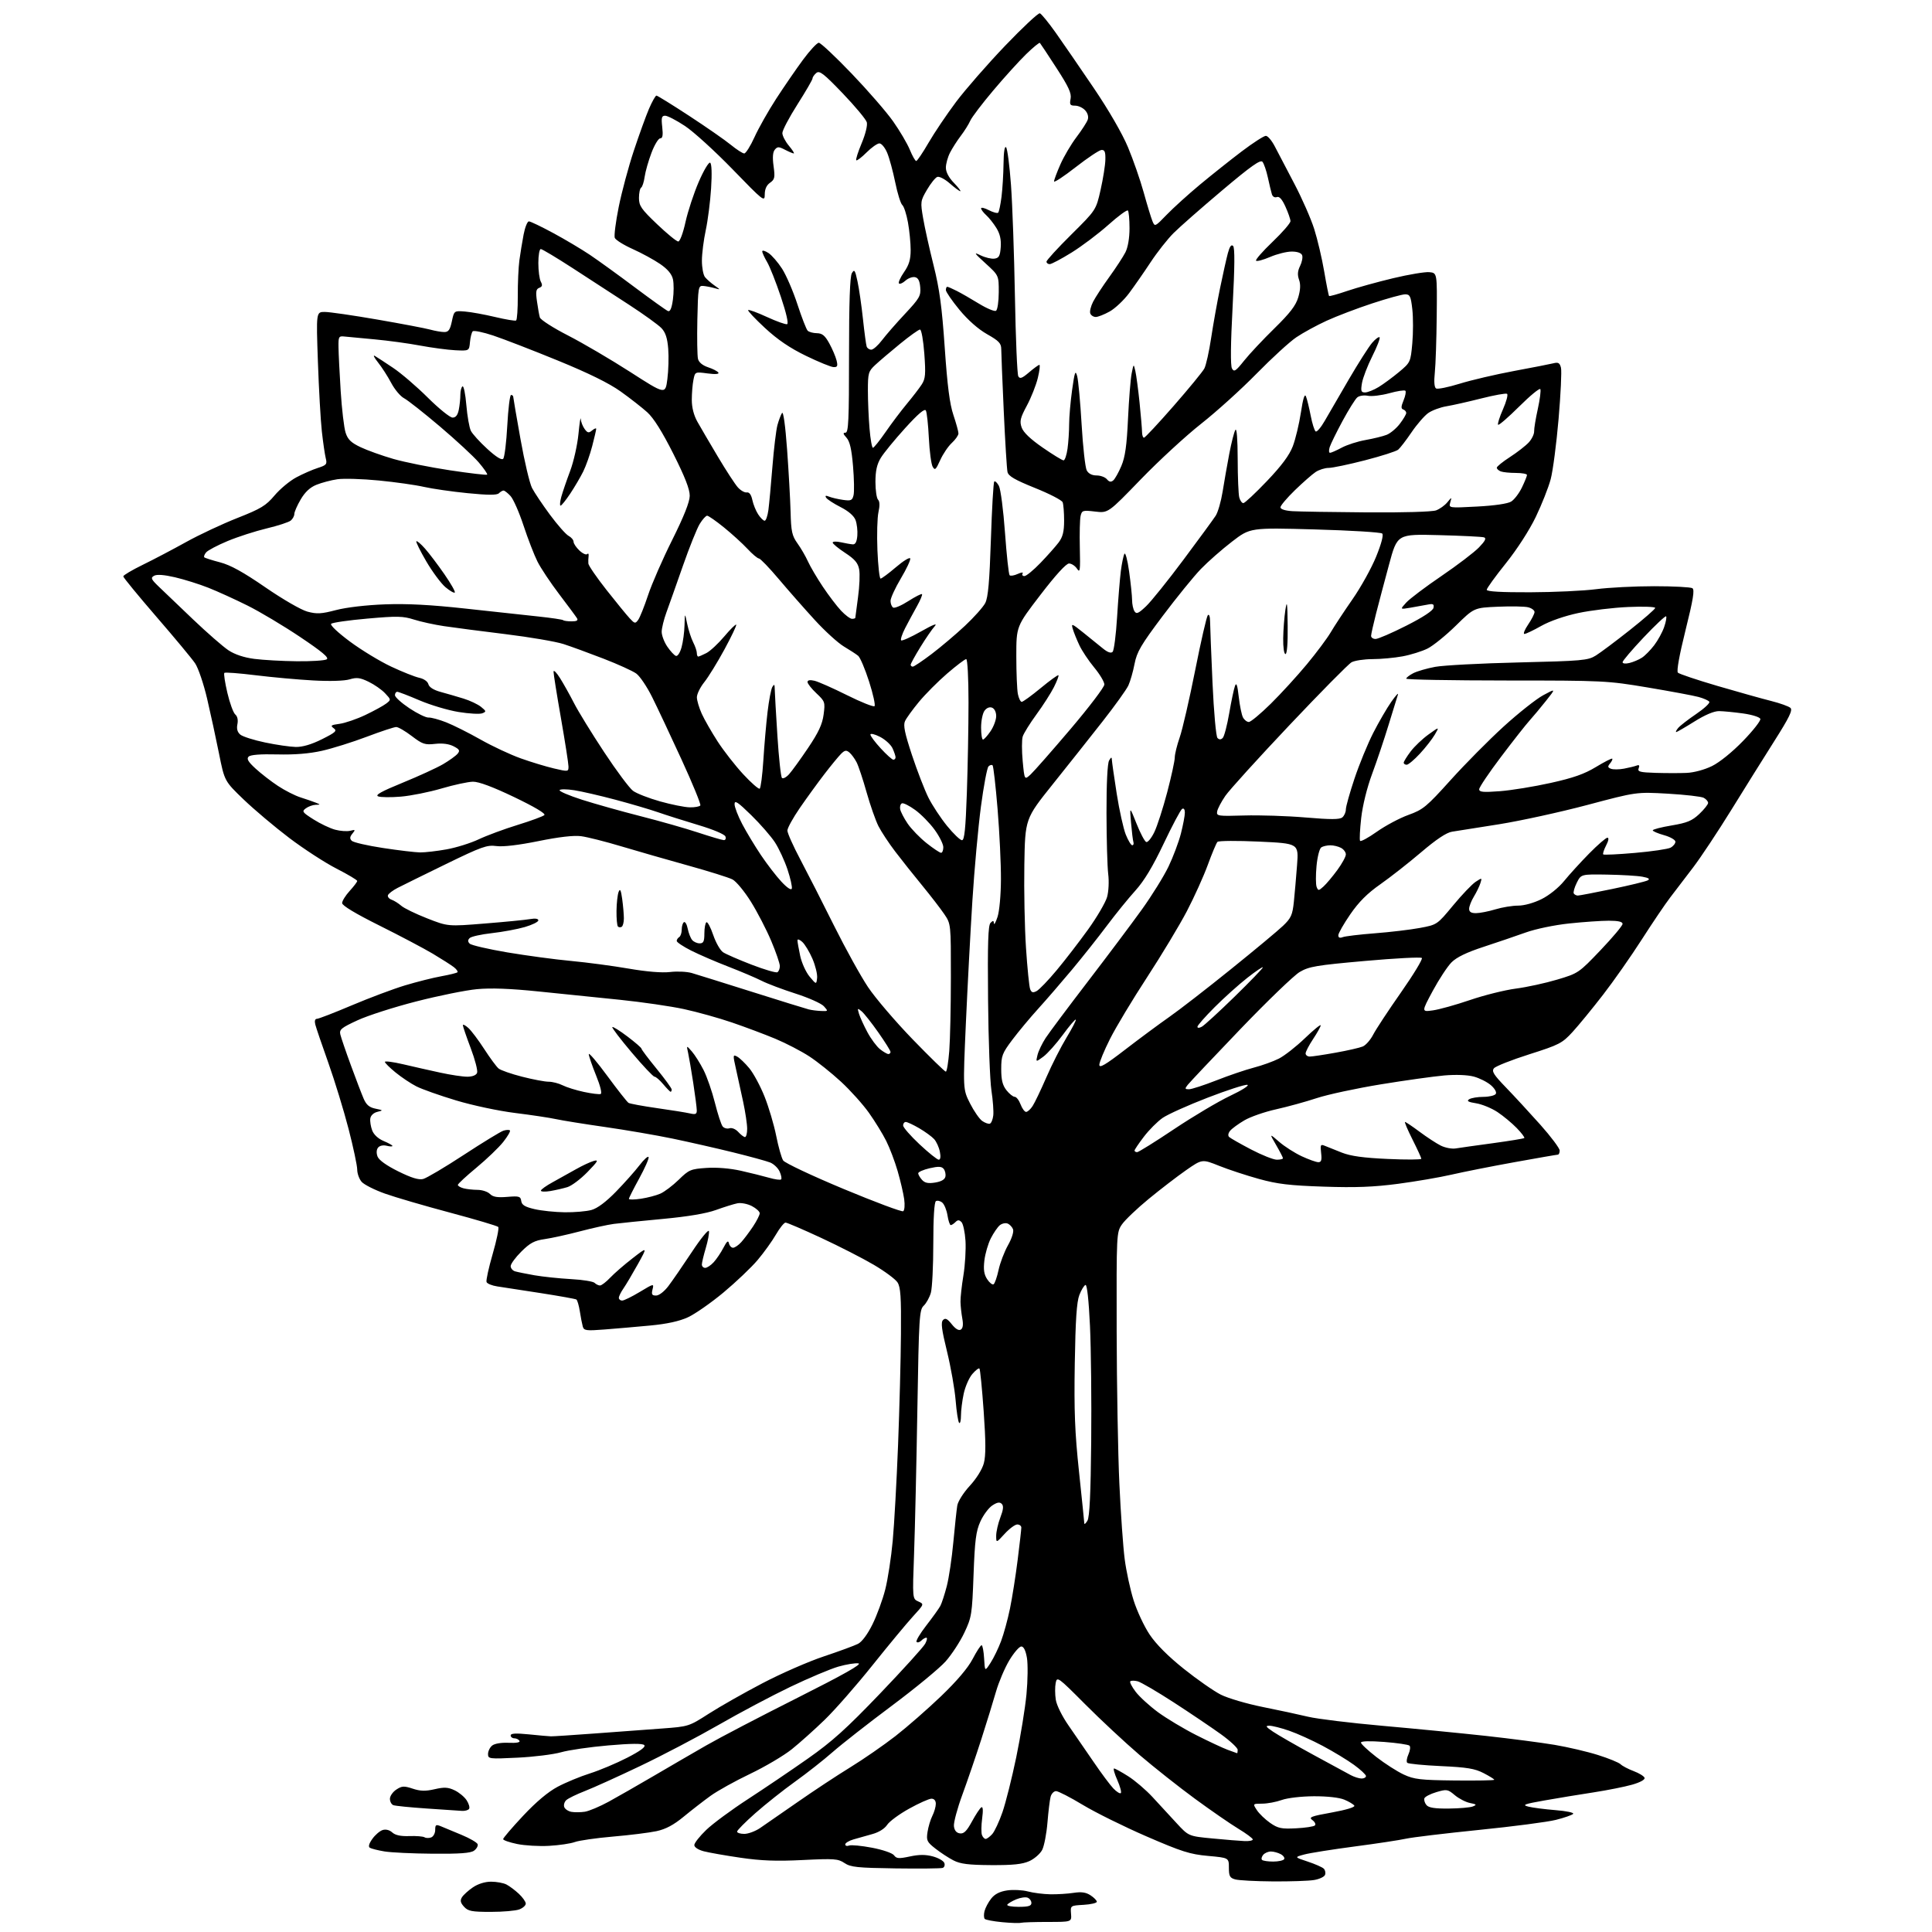 <?xml version="1.0" encoding="UTF-8" standalone="no"?>
<svg 
  version="1.1" 
  xmlns="http://www.w3.org/2000/svg" 
  xmlns:xlink="http://www.w3.org/1999/xlink" 
  xmlns:svg="http://www.w3.org/2000/svg"
  xmlns:rdf="http://www.w3.org/1999/02/22-rdf-syntax-ns#"
  xmlns:cc="http://creativecommons.org/ns#"
  xmlns:dc="http://purl.org/dc/elements/1.1/"
  viewBox="0 0 768 768"
  width="768"
  height="768"
>
<style>svg {background-color: white; }</style>"
<path stroke="none" fill="black" fill-rule="evenodd" d="M405.83,764.34C405.10,764.53 401.72,764.42 398.33,764.09C394.94,763.77 391.85,763.18 391.46,762.80C391.08,762.41 391.03,761.02 391.36,759.71C391.69,758.40 392.88,756.15 394.01,754.72C395.41,752.93 397.41,751.91 400.35,751.47C402.71,751.12 406.41,751.30 408.57,751.87C410.73,752.45 414.75,752.96 417.50,753.01C420.25,753.06 424.42,752.80 426.76,752.44C429.89,751.96 431.69,752.22 433.51,753.42C434.88,754.31 436.00,755.46 436.00,755.97C436.00,756.48 433.64,757.03 430.75,757.20C425.50,757.50 425.50,757.50 425.75,760.75C426.01,764.00 426.01,764.00 416.59,764.00C411.40,764.00 406.56,764.15 405.83,764.34zM195.09,760.00C187.50,760.00 186.06,759.72 184.45,757.94C183.03,756.37 182.84,755.48 183.64,754.19C184.21,753.26 186.17,751.49 187.99,750.25C190.03,748.86 192.80,748.00 195.21,748.00C197.37,748.00 200.11,748.50 201.32,749.12C202.52,749.74 204.74,751.40 206.25,752.81C207.76,754.22 209.00,755.98 209.00,756.71C209.00,757.45 207.85,758.49 206.43,759.02C205.02,759.56 199.92,760.00 195.09,760.00zM404.94,758.00C408.82,758.00 410.00,757.64 410.00,756.47C410.00,755.63 409.32,754.68 408.48,754.35C407.65,754.03 405.61,754.33 403.96,755.02C402.31,755.70 400.72,756.65 400.42,757.13C400.12,757.61 402.16,758.00 404.94,758.00zM506.00,747.89C499.12,747.84 492.38,747.48 491.00,747.09C488.88,746.49 488.50,745.80 488.50,742.44C488.50,738.50 488.50,738.50 480.19,737.75C472.99,737.10 469.74,736.06 455.69,729.97C446.79,726.11 435.42,720.48 430.43,717.47C425.45,714.46 420.66,712.00 419.80,712.00C418.94,712.00 417.96,713.01 417.63,714.25C417.30,715.49 416.74,720.10 416.38,724.50C416.02,728.90 415.08,733.77 414.30,735.33C413.51,736.88 411.21,738.90 409.18,739.82C406.40,741.07 402.68,741.46 394.00,741.41C384.97,741.35 381.75,740.95 379.00,739.53C377.07,738.54 373.84,736.42 371.82,734.83C368.46,732.20 368.19,731.61 368.71,728.22C369.02,726.17 369.89,723.28 370.64,721.80C371.39,720.31 372.00,718.18 372.00,717.05C372.00,715.76 371.35,715.00 370.25,715.01C369.29,715.02 365.30,716.80 361.40,718.97C357.49,721.13 353.55,724.03 352.65,725.41C351.66,726.93 349.33,728.38 346.75,729.08C344.41,729.72 341.04,730.67 339.25,731.20C337.46,731.72 336.00,732.62 336.00,733.18C336.00,733.75 336.69,733.95 337.53,733.63C338.36,733.31 342.47,733.70 346.65,734.50C350.95,735.32 354.74,736.63 355.39,737.51C356.36,738.84 357.30,738.91 361.67,737.98C365.37,737.18 367.94,737.18 370.81,737.95C373.00,738.54 375.06,739.71 375.38,740.55C375.70,741.39 375.41,742.28 374.73,742.52C374.05,742.76 365.62,742.85 356.00,742.72C340.78,742.50 338.14,742.23 335.70,740.59C333.16,738.88 331.63,738.77 319.08,739.39C308.67,739.91 302.58,739.68 294.38,738.48C288.40,737.61 281.81,736.45 279.75,735.91C277.55,735.33 276.00,734.31 276.00,733.44C276.00,732.63 278.14,729.92 280.75,727.41C283.36,724.90 290.82,719.40 297.32,715.18C303.82,710.95 314.55,703.70 321.15,699.06C330.79,692.29 336.46,687.18 349.83,673.22C359.00,663.64 367.08,654.73 367.78,653.40C368.49,652.08 368.69,651.00 368.23,651.00C367.77,651.00 366.87,651.53 366.22,652.18C365.57,652.83 364.73,653.06 364.35,652.69C363.98,652.31 365.72,649.37 368.23,646.14C370.73,642.92 373.24,639.42 373.80,638.37C374.37,637.31 375.52,633.76 376.37,630.48C377.22,627.19 378.39,619.33 378.97,613.00C379.56,606.67 380.26,600.15 380.53,598.50C380.80,596.82 383.00,593.36 385.50,590.64C388.14,587.78 390.44,584.10 391.09,581.67C391.90,578.65 391.89,573.20 391.03,561.05C390.39,551.96 389.63,544.30 389.34,544.01C389.06,543.73 387.79,544.71 386.51,546.20C385.23,547.68 383.70,551.19 383.09,554.00C382.49,556.80 382.00,560.73 382.00,562.72C382.00,564.71 381.67,566.01 381.27,565.61C380.87,565.20 380.24,561.19 379.88,556.69C379.51,552.18 377.97,543.42 376.45,537.21C374.31,528.49 373.95,525.65 374.87,524.73C375.79,523.81 376.58,524.20 378.36,526.43C379.83,528.28 381.13,529.04 381.93,528.54C382.78,528.01 382.98,526.59 382.53,524.13C382.17,522.13 381.84,519.15 381.81,517.50C381.77,515.85 382.29,511.12 382.97,507.00C383.64,502.88 384.01,496.69 383.80,493.25C383.58,489.82 382.86,486.46 382.20,485.80C381.27,484.87 380.73,484.87 379.80,485.80C379.14,486.46 378.30,487.00 377.93,487.00C377.56,487.00 376.98,485.26 376.64,483.13C376.30,481.00 375.36,478.71 374.55,478.04C373.75,477.38 372.62,477.12 372.04,477.47C371.39,477.88 371.00,484.14 371.00,494.32C371.00,503.22 370.56,512.04 370.03,513.91C369.49,515.77 368.21,518.08 367.19,519.04C365.46,520.65 365.28,523.51 364.67,560.14C364.31,581.79 363.72,607.61 363.36,617.53C362.70,635.56 362.70,635.56 365.05,636.61C367.40,637.66 367.40,637.66 362.90,642.58C360.42,645.29 353.18,654.02 346.80,662.00C340.42,669.98 331.89,679.71 327.85,683.62C323.81,687.54 317.89,692.83 314.70,695.39C311.50,697.94 304.08,702.32 298.20,705.13C292.31,707.94 285.25,711.86 282.50,713.84C279.75,715.82 274.94,719.55 271.81,722.13C267.76,725.47 264.65,727.12 260.95,727.92C258.11,728.53 250.32,729.50 243.64,730.07C236.96,730.65 230.15,731.63 228.50,732.24C226.85,732.85 222.25,733.53 218.28,733.75C214.31,733.98 208.58,733.64 205.53,733.01C202.49,732.38 200.00,731.51 200.00,731.08C200.00,730.65 203.56,726.48 207.92,721.83C213.10,716.30 217.86,712.29 221.67,710.27C224.88,708.56 230.65,706.17 234.50,704.96C238.35,703.74 245.01,700.94 249.31,698.73C254.61,696.00 256.79,694.39 256.10,693.70C255.41,693.01 250.81,693.05 241.79,693.83C234.48,694.46 226.03,695.69 223.00,696.56C219.97,697.42 212.21,698.39 205.75,698.70C194.45,699.25 194.00,699.20 194.00,697.26C194.00,696.15 194.72,694.64 195.61,693.91C196.57,693.11 199.21,692.66 202.17,692.79C205.27,692.93 206.89,692.63 206.50,692.00C206.16,691.45 205.23,691.00 204.44,691.00C203.65,691.00 203.00,690.48 203.00,689.85C203.00,689.03 205.04,688.92 210.25,689.44C214.24,689.85 218.18,690.20 219.00,690.22C219.82,690.25 227.70,689.73 236.50,689.08C245.30,688.43 257.29,687.54 263.14,687.11C273.73,686.33 273.83,686.30 281.79,681.20C286.18,678.38 295.79,672.93 303.14,669.09C310.49,665.24 321.45,660.45 327.50,658.44C333.55,656.42 339.66,654.17 341.08,653.45C342.66,652.64 344.91,649.60 346.85,645.65C348.60,642.09 350.88,635.88 351.90,631.84C352.93,627.80 354.27,619.10 354.87,612.50C355.48,605.90 356.43,588.80 356.99,574.50C357.55,560.20 358.07,540.31 358.14,530.29C358.26,515.48 358.00,511.64 356.76,509.75C355.92,508.47 351.69,505.34 347.36,502.79C343.04,500.24 333.62,495.42 326.43,492.08C319.23,488.73 312.86,486.00 312.27,486.00C311.68,486.00 309.96,488.14 308.45,490.75C306.94,493.36 303.66,497.93 301.15,500.90C298.65,503.86 292.53,509.67 287.57,513.81C282.60,517.94 276.24,522.37 273.44,523.65C270.03,525.22 265.07,526.30 258.43,526.92C252.97,527.44 244.83,528.14 240.34,528.49C233.00,529.06 232.12,528.94 231.66,527.31C231.38,526.32 230.85,523.59 230.49,521.26C230.12,518.92 229.50,516.81 229.11,516.57C228.71,516.32 222.34,515.18 214.95,514.03C207.55,512.88 199.78,511.68 197.68,511.37C195.58,511.06 193.66,510.27 193.41,509.63C193.16,508.98 194.26,503.96 195.85,498.47C197.44,492.99 198.43,488.16 198.06,487.73C197.68,487.31 189.07,484.76 178.93,482.05C168.80,479.35 157.12,475.94 153.00,474.47C148.88,473.00 144.71,470.90 143.75,469.79C142.79,468.68 142.00,466.50 142.00,464.93C142.00,463.37 140.46,456.10 138.57,448.79C136.68,441.48 133.06,429.65 130.52,422.50C127.97,415.35 125.64,408.49 125.33,407.25C124.98,405.84 125.22,405.00 125.98,405.00C126.65,405.00 132.90,402.58 139.86,399.63C146.83,396.68 156.34,393.11 161.01,391.70C165.68,390.30 172.16,388.66 175.41,388.08C178.66,387.49 181.56,386.78 181.84,386.49C182.12,386.21 181.49,385.30 180.43,384.47C179.37,383.64 175.57,381.22 172.00,379.09C168.43,376.97 158.86,371.92 150.75,367.88C141.30,363.17 136.00,359.98 136.00,358.99C136.00,358.14 137.35,355.97 139.00,354.16C140.65,352.35 142.00,350.57 142.00,350.19C141.99,349.81 138.28,347.60 133.75,345.28C129.21,342.96 120.78,337.48 115.00,333.11C109.22,328.73 101.07,321.86 96.87,317.83C89.25,310.50 89.25,310.50 87.05,299.50C85.84,293.45 83.72,283.67 82.34,277.77C80.96,271.86 78.81,265.52 77.55,263.67C76.30,261.82 69.36,253.47 62.13,245.12C54.91,236.76 49.00,229.56 49.00,229.12C49.00,228.67 52.49,226.60 56.75,224.52C61.01,222.44 68.78,218.36 74.00,215.46C79.22,212.56 88.38,208.27 94.34,205.92C103.73,202.22 105.70,201.03 109.13,196.96C111.30,194.38 115.20,191.14 117.79,189.76C120.38,188.37 124.22,186.69 126.33,186.02C129.80,184.91 130.10,184.54 129.49,182.15C129.13,180.69 128.43,175.90 127.94,171.50C127.45,167.10 126.75,154.61 126.37,143.75C125.68,124.00 125.68,124.00 129.09,124.00C130.97,124.00 140.38,125.36 150.00,127.03C159.62,128.69 169.07,130.49 171.00,131.02C172.93,131.55 175.45,131.99 176.61,131.99C178.28,132.00 178.90,131.12 179.62,127.75C180.52,123.50 180.52,123.50 184.84,123.84C187.21,124.03 192.59,125.01 196.80,126.01C201.01,127.01 204.78,127.64 205.16,127.40C205.55,127.16 205.85,122.81 205.83,117.73C205.80,112.65 206.09,106.25 206.46,103.50C206.83,100.75 207.59,96.14 208.14,93.25C208.69,90.36 209.64,88.00 210.24,88.00C210.84,88.00 215.20,90.09 219.92,92.64C224.64,95.19 231.20,99.09 234.50,101.31C237.80,103.53 245.86,109.35 252.40,114.26C258.95,119.16 264.86,123.39 265.55,123.66C266.39,123.98 267.02,122.52 267.49,119.11C267.87,116.34 267.88,112.71 267.51,111.03C267.05,108.96 265.43,107.02 262.44,104.96C260.03,103.30 255.11,100.62 251.51,99.00C247.91,97.39 244.70,95.38 244.38,94.54C244.06,93.70 244.76,88.17 245.95,82.26C247.14,76.34 249.83,66.31 251.94,59.96C254.04,53.62 256.77,46.08 258.00,43.21C259.24,40.35 260.56,38.00 260.95,38.00C261.33,38.00 267.21,41.64 274.01,46.09C280.81,50.54 288.25,55.71 290.54,57.59C292.83,59.46 295.22,61.00 295.84,61.00C296.47,61.00 298.31,58.07 299.93,54.50C301.55,50.92 305.43,44.06 308.55,39.25C311.68,34.44 316.47,27.46 319.21,23.75C321.95,20.04 324.78,17.00 325.49,17.00C326.21,17.00 332.08,22.51 338.54,29.25C345.00,35.99 352.44,44.55 355.06,48.29C357.69,52.02 360.66,57.08 361.67,59.53C362.68,61.99 363.82,63.99 364.21,64.00C364.59,64.00 366.80,60.74 369.11,56.75C371.42,52.76 376.35,45.45 380.06,40.50C383.78,35.55 392.54,25.52 399.53,18.21C406.53,10.90 412.75,5.08 413.36,5.29C413.97,5.49 416.83,9.00 419.72,13.08C422.60,17.16 429.39,27.02 434.79,35.00C440.71,43.73 446.11,53.08 448.38,58.50C450.45,63.45 453.27,71.55 454.64,76.50C456.01,81.45 457.57,86.57 458.10,87.87C459.06,90.22 459.12,90.19 463.78,85.36C466.38,82.67 472.32,77.28 477.00,73.39C481.68,69.50 489.16,63.55 493.64,60.16C498.12,56.77 502.42,54.00 503.19,54.00C503.97,54.00 505.58,55.91 506.78,58.25C507.98,60.59 511.46,67.22 514.50,73.00C517.54,78.78 521.10,86.88 522.41,91.00C523.72,95.12 525.51,102.74 526.39,107.91C527.27,113.09 528.15,117.48 528.33,117.66C528.51,117.85 531.78,116.94 535.58,115.64C539.39,114.35 547.59,112.07 553.81,110.59C560.04,109.10 566.51,108.02 568.21,108.19C571.29,108.50 571.29,108.50 571.12,125.50C571.03,134.85 570.69,145.03 570.36,148.12C569.98,151.72 570.16,153.98 570.86,154.42C571.46,154.79 575.68,153.94 580.23,152.53C584.78,151.12 594.51,148.84 601.85,147.47C609.20,146.11 616.26,144.72 617.56,144.40C619.45,143.92 620.03,144.27 620.51,146.18C620.84,147.49 620.41,156.65 619.56,166.53C618.71,176.41 617.30,187.20 616.42,190.50C615.54,193.80 612.87,200.55 610.49,205.50C607.93,210.81 603.05,218.37 598.58,223.95C594.41,229.14 591.00,233.87 591.00,234.45C591.00,235.15 596.80,235.48 608.25,235.44C617.74,235.41 629.55,234.86 634.50,234.21C639.45,233.56 649.80,233.03 657.50,233.03C665.20,233.03 672.06,233.39 672.75,233.82C673.70,234.43 673.07,238.29 670.02,250.53C667.55,260.45 666.41,266.81 666.99,267.39C667.51,267.91 674.58,270.28 682.72,272.67C690.85,275.05 700.42,277.73 704.00,278.63C707.58,279.53 711.05,280.78 711.73,281.40C712.69,282.28 711.27,285.20 705.36,294.52C701.18,301.11 693.45,313.48 688.19,322.00C682.92,330.52 676.11,340.79 673.06,344.80C670.00,348.82 665.88,354.22 663.90,356.80C661.92,359.39 656.84,366.90 652.61,373.50C648.38,380.10 641.45,389.99 637.21,395.47C632.97,400.95 627.52,407.60 625.10,410.24C620.98,414.72 619.84,415.31 607.89,419.11C600.85,421.35 594.55,423.84 593.88,424.65C592.88,425.85 593.72,427.20 598.65,432.30C601.95,435.71 608.10,442.38 612.32,447.11C616.54,451.85 620.00,456.47 620.00,457.36C620.00,458.26 619.66,459.00 619.25,459.00C618.84,459.00 611.08,460.35 602.00,461.99C592.92,463.63 581.67,465.86 577.00,466.94C572.33,468.02 562.75,469.66 555.72,470.59C546.05,471.86 538.86,472.14 526.22,471.71C512.65,471.26 507.79,470.68 500.43,468.64C495.44,467.26 488.32,464.92 484.61,463.43C477.87,460.73 477.87,460.73 471.46,465.19C467.94,467.65 461.27,472.77 456.64,476.58C452.01,480.38 447.23,484.94 446.01,486.70C443.82,489.88 443.81,490.25 443.89,529.20C443.94,550.82 444.42,578.10 444.97,589.84C445.51,601.57 446.46,615.07 447.09,619.84C447.71,624.60 449.30,631.95 450.63,636.16C451.95,640.37 454.81,646.49 456.99,649.75C459.57,653.62 464.31,658.37 470.56,663.37C475.84,667.59 482.46,672.21 485.27,673.64C488.07,675.06 495.57,677.27 501.93,678.55C508.30,679.82 516.42,681.57 520.00,682.43C523.58,683.29 536.85,684.91 549.50,686.03C562.15,687.15 580.60,688.95 590.50,690.03C600.40,691.12 612.77,692.73 618.00,693.61C623.23,694.49 630.97,696.30 635.21,697.64C639.45,698.97 643.50,700.63 644.21,701.32C644.92,702.01 647.26,703.24 649.42,704.05C651.58,704.86 653.52,706.06 653.74,706.71C653.98,707.43 652.01,708.52 648.82,709.43C645.89,710.27 639.00,711.64 633.50,712.49C628.00,713.33 619.23,714.77 614.00,715.70C605.91,717.13 604.94,717.49 607.50,718.15C609.15,718.58 614.03,719.21 618.35,719.56C622.77,719.91 625.83,720.57 625.35,721.05C624.87,721.53 621.79,722.60 618.49,723.43C615.20,724.26 601.45,726.06 587.94,727.42C574.44,728.79 561.37,730.36 558.90,730.91C556.43,731.46 547.23,732.86 538.45,734.01C529.68,735.17 520.70,736.59 518.50,737.18C514.50,738.25 514.50,738.25 519.84,740.01C522.77,740.98 525.65,742.25 526.22,742.82C526.80,743.40 527.02,744.51 526.72,745.29C526.42,746.07 524.45,747.00 522.34,747.34C520.23,747.69 512.88,747.94 506.00,747.89zM506.11,740.00C508.18,740.00 510.15,739.57 510.47,739.05C510.79,738.53 510.17,737.63 509.09,737.05C508.01,736.47 506.26,736.00 505.19,736.00C504.12,736.00 502.74,736.60 502.13,737.34C501.52,738.08 501.31,738.98 501.68,739.34C502.04,739.70 504.03,740.00 506.11,740.00zM172.06,736.88C164.05,736.82 155.39,736.41 152.80,735.97C150.22,735.54 147.62,734.88 147.03,734.52C146.33,734.09 146.67,732.86 148.01,730.99C149.13,729.41 150.97,727.83 152.10,727.47C153.36,727.07 154.83,727.44 155.93,728.43C157.14,729.53 159.31,729.99 162.70,729.87C165.45,729.77 168.17,729.99 168.76,730.35C169.34,730.71 170.54,730.73 171.41,730.40C172.28,730.06 173.00,728.72 173.00,727.42C173.00,725.36 173.29,725.17 175.25,725.97C176.49,726.48 180.19,728.01 183.48,729.39C186.77,730.76 189.64,732.43 189.87,733.10C190.09,733.78 189.45,734.93 188.45,735.66C187.10,736.65 182.79,736.97 172.06,736.88zM494.75,731.86C496.54,731.94 498.00,731.65 498.00,731.21C498.00,730.78 495.43,728.86 492.28,726.96C489.14,725.06 481.37,719.70 475.03,715.05C468.69,710.41 458.77,702.56 453.00,697.63C447.23,692.69 437.48,683.61 431.35,677.45C420.52,666.58 420.18,666.34 419.65,669.02C419.34,670.55 419.36,673.53 419.69,675.65C420.03,677.86 422.21,682.26 424.82,686.00C427.31,689.58 431.80,696.10 434.80,700.50C437.79,704.90 441.30,709.60 442.59,710.95C443.88,712.29 445.22,713.12 445.55,712.78C445.89,712.44 445.25,710.10 444.14,707.58C443.02,705.06 442.45,703.00 442.86,703.00C443.27,703.00 445.80,704.39 448.48,706.09C451.17,707.79 455.51,711.51 458.13,714.34C460.75,717.18 465.05,721.84 467.69,724.71C472.50,729.92 472.50,729.92 482.00,730.82C487.23,731.32 492.96,731.79 494.75,731.86zM391.81,731.00C392.30,731.00 393.46,730.14 394.41,729.10C395.36,728.05 397.20,724.11 398.50,720.35C399.80,716.58 402.27,706.75 403.98,698.50C405.69,690.25 407.52,679.00 408.04,673.50C408.56,668.00 408.64,661.48 408.22,659.00C407.71,656.07 406.93,654.50 405.98,654.50C405.18,654.50 403.04,656.98 401.22,660.00C399.41,663.02 397.02,668.65 395.91,672.50C394.81,676.35 392.17,684.90 390.05,691.50C387.93,698.10 384.55,707.97 382.55,713.43C380.54,718.89 379.04,724.51 379.20,725.93C379.40,727.64 380.19,728.60 381.57,728.80C383.15,729.02 384.27,727.91 386.36,724.08C387.86,721.32 389.54,718.78 390.09,718.44C390.74,718.04 390.86,719.60 390.42,722.87C390.05,725.65 390.02,728.61 390.35,729.46C390.67,730.31 391.33,731.00 391.81,731.00zM295.86,729.00C297.43,729.00 300.26,727.95 302.15,726.67C304.03,725.39 310.73,720.75 317.04,716.36C323.34,711.96 332.77,705.74 338.00,702.53C343.23,699.32 351.31,693.73 355.98,690.10C360.64,686.47 368.80,679.33 374.11,674.24C380.34,668.26 384.78,663.04 386.63,659.49C388.21,656.47 389.81,654.00 390.20,654.00C390.58,654.00 391.03,656.36 391.20,659.25C391.50,664.50 391.50,664.50 393.76,661.00C395.00,659.08 396.88,655.21 397.93,652.41C398.99,649.61 400.59,643.77 401.48,639.44C402.37,635.12 403.75,626.38 404.54,620.04C405.34,613.69 405.99,607.94 405.99,607.25C406.00,606.56 405.27,606.00 404.38,606.00C403.50,606.00 401.25,607.66 399.38,609.70C396.00,613.39 396.00,613.39 396.00,610.48C396.00,608.88 396.74,605.62 397.65,603.24C398.86,600.08 399.01,598.61 398.20,597.80C397.40,597.00 396.38,597.17 394.46,598.44C393.00,599.39 390.87,602.27 389.71,604.83C387.96,608.72 387.51,612.25 387.00,626.03C386.42,641.76 386.25,642.87 383.34,649.03C381.66,652.59 378.30,657.72 375.89,660.44C373.48,663.16 363.85,671.09 354.50,678.07C345.15,685.05 334.57,693.33 331.00,696.47C327.43,699.61 320.68,704.92 316.00,708.27C311.32,711.62 304.24,717.25 300.25,720.77C296.26,724.30 293.00,727.59 293.00,728.09C293.00,728.59 294.29,729.00 295.86,729.00zM515.20,726.78C518.88,726.60 522.25,726.08 522.69,725.64C523.14,725.20 522.69,724.24 521.70,723.52C520.12,722.37 521.09,721.99 529.44,720.49C535.08,719.47 538.73,718.37 538.37,717.78C538.03,717.24 536.25,716.17 534.41,715.40C532.37,714.55 527.64,714.02 522.28,714.04C517.27,714.07 511.78,714.71 509.50,715.53C507.30,716.32 503.80,716.98 501.73,716.98C497.95,717.00 497.95,717.00 499.64,719.58C500.57,720.99 502.94,723.27 504.91,724.64C508.03,726.80 509.37,727.08 515.20,726.78zM232.50,720.19C234.15,719.93 238.43,718.13 242.00,716.18C245.57,714.22 253.53,709.67 259.69,706.06C265.84,702.45 275.29,696.96 280.69,693.86C286.08,690.76 302.43,682.23 317.00,674.91C335.40,665.65 342.81,661.47 341.25,661.22C340.01,661.02 336.41,661.60 333.25,662.51C330.09,663.42 321.50,667.04 314.16,670.56C306.82,674.07 294.00,680.87 285.66,685.67C277.32,690.46 263.30,697.81 254.50,702.01C245.70,706.21 235.80,710.69 232.50,711.97C229.20,713.25 225.88,714.87 225.11,715.57C224.35,716.27 223.99,717.52 224.30,718.34C224.62,719.17 225.92,720.03 227.19,720.25C228.46,720.47 230.85,720.44 232.50,720.19zM183.69,719.86C182.49,719.78 176.15,719.35 169.61,718.91C163.07,718.47 157.10,717.87 156.36,717.58C155.61,717.30 155.00,716.16 155.00,715.05C155.00,713.95 156.15,712.30 157.55,711.38C159.77,709.92 160.60,709.88 164.06,711.02C167.11,712.03 169.13,712.08 172.77,711.24C176.60,710.36 178.11,710.44 180.69,711.66C182.45,712.49 184.60,714.27 185.48,715.61C186.36,716.96 186.81,718.49 186.48,719.03C186.15,719.56 184.90,719.93 183.69,719.86zM575.87,718.93C580.07,718.89 584.38,718.52 585.45,718.10C587.14,717.43 586.99,717.25 584.34,716.72C582.66,716.38 579.94,714.98 578.31,713.61C575.50,711.24 575.11,711.18 570.97,712.40C568.57,713.11 566.42,714.23 566.21,714.88C565.99,715.53 566.36,716.73 567.03,717.53C567.91,718.60 570.32,718.98 575.87,718.93zM578.36,707.77C586.96,707.86 594.00,707.73 594.00,707.49C594.00,707.24 592.09,706.05 589.75,704.84C586.28,703.04 583.17,702.53 572.82,702.05C565.84,701.73 559.81,701.14 559.40,700.74C559.00,700.34 559.22,698.81 559.89,697.35C560.55,695.89 560.74,694.35 560.30,693.93C559.86,693.51 555.34,692.84 550.25,692.45C544.46,692.01 541.00,692.10 541.00,692.71C541.00,693.24 543.77,695.83 547.15,698.46C550.53,701.08 555.42,704.21 558.01,705.41C562.15,707.33 564.61,707.62 578.36,707.77zM541.25,706.99C542.21,707.00 543.00,706.55 543.00,706.01C543.00,705.47 540.86,703.47 538.25,701.57C535.64,699.67 530.05,696.28 525.84,694.04C521.62,691.79 515.59,689.06 512.43,687.98C509.27,686.89 505.75,686.00 504.61,686.00C502.91,686.00 503.16,686.42 506.02,688.35C507.93,689.65 515.12,693.78 522.00,697.53C528.88,701.28 535.62,704.94 537.00,705.67C538.38,706.39 540.29,706.99 541.25,706.99zM491.75,696.93C491.89,696.97 492.00,696.36 492.00,695.59C492.00,694.81 488.98,692.00 485.28,689.34C481.58,686.68 473.15,680.99 466.55,676.71C459.94,672.43 453.50,668.66 452.22,668.34C450.95,668.02 449.64,668.03 449.31,668.35C448.99,668.68 449.95,670.56 451.46,672.53C452.96,674.50 456.96,678.15 460.34,680.64C463.73,683.12 470.55,687.21 475.50,689.72C480.45,692.22 486.07,694.86 488.00,695.57C489.93,696.28 491.61,696.89 491.75,696.93zM432.27,604.50C433.13,603.09 433.57,593.85 433.77,573.00C433.93,556.77 433.71,536.08 433.28,527.00C432.80,516.83 432.12,510.61 431.50,510.79C430.95,510.95 429.85,512.75 429.06,514.79C428.00,517.52 427.52,524.71 427.24,542.00C426.93,560.86 427.26,569.37 428.93,585.08C430.07,595.85 431.01,605.08 431.03,605.58C431.05,606.09 431.61,605.60 432.27,604.50zM247.31,517.00C248.03,517.00 251.18,515.46 254.31,513.57C259.93,510.19 259.99,510.17 259.39,512.57C258.90,514.54 259.16,515.00 260.81,515.00C261.97,515.00 264.04,513.41 265.68,511.25C267.25,509.19 271.45,503.09 275.02,497.70C278.58,492.30 281.64,488.56 281.81,489.38C281.98,490.19 281.42,493.22 280.56,496.11C279.70,499.00 279.00,501.96 279.00,502.68C279.00,503.41 279.60,504.00 280.33,504.00C281.05,504.00 282.58,502.99 283.71,501.75C284.84,500.51 286.58,497.93 287.58,496.00C288.94,493.38 289.49,492.94 289.77,494.25C289.98,495.21 290.71,496.00 291.40,496.00C292.09,496.00 293.57,494.99 294.68,493.75C295.80,492.51 297.90,489.71 299.36,487.52C300.81,485.33 302.00,482.98 302.00,482.29C302.00,481.61 300.59,480.32 298.87,479.43C297.13,478.53 294.57,478.04 293.12,478.33C291.68,478.62 287.85,479.81 284.60,480.99C280.76,482.38 273.44,483.61 263.60,484.53C255.30,485.30 246.47,486.20 244.00,486.52C241.53,486.85 235.45,488.18 230.50,489.49C225.55,490.79 219.25,492.18 216.50,492.57C212.44,493.15 210.70,494.08 207.25,497.51C204.91,499.83 203.00,502.44 203.00,503.30C203.00,504.16 203.79,505.10 204.75,505.38C205.71,505.66 209.20,506.37 212.50,506.95C215.80,507.52 222.28,508.20 226.91,508.46C231.53,508.71 235.79,509.39 236.36,509.96C236.93,510.53 237.90,511.00 238.51,511.00C239.13,511.00 240.95,509.60 242.56,507.90C244.18,506.19 248.18,502.71 251.46,500.18C257.42,495.56 257.42,495.56 253.56,502.53C251.43,506.36 248.86,510.69 247.85,512.15C246.83,513.61 246.00,515.30 246.00,515.90C246.00,516.51 246.59,517.00 247.31,517.00zM394.96,510.52C395.44,510.23 396.33,507.68 396.94,504.86C397.54,502.04 399.23,497.61 400.68,495.02C402.23,492.27 403.07,489.61 402.69,488.63C402.33,487.71 401.35,486.69 400.51,486.37C399.67,486.04 398.27,486.36 397.41,487.07C396.56,487.78 394.96,490.11 393.87,492.25C392.78,494.39 391.63,498.34 391.31,501.04C390.88,504.69 391.16,506.59 392.41,508.50C393.33,509.91 394.48,510.82 394.96,510.52zM224.50,481.90C228.35,481.95 233.13,481.54 235.13,480.98C237.48,480.33 240.89,477.78 244.83,473.74C248.18,470.31 252.39,465.57 254.20,463.22C256.00,460.86 257.63,459.40 257.83,459.98C258.02,460.55 256.33,464.37 254.09,468.46C251.84,472.56 250.00,476.20 250.00,476.57C250.00,476.93 252.14,476.91 254.75,476.52C257.36,476.13 260.85,475.22 262.50,474.49C264.15,473.76 267.44,471.27 269.82,468.95C273.85,465.00 274.56,464.69 280.82,464.27C284.91,463.99 290.21,464.43 294.50,465.39C298.35,466.26 303.40,467.51 305.72,468.18C308.04,468.85 310.19,469.14 310.51,468.83C310.82,468.51 310.55,467.11 309.91,465.70C309.27,464.29 307.56,462.67 306.12,462.10C304.68,461.53 298.10,459.73 291.50,458.10C284.90,456.47 274.10,454.02 267.50,452.64C260.90,451.27 248.75,449.18 240.50,448.00C232.25,446.82 223.48,445.41 221.02,444.87C218.56,444.33 211.26,443.23 204.80,442.43C198.24,441.62 187.85,439.41 181.28,437.43C174.80,435.48 167.70,432.97 165.50,431.84C163.30,430.72 159.59,428.24 157.25,426.33C154.91,424.43 153.00,422.53 153.00,422.12C153.00,421.70 156.26,422.13 160.25,423.06C164.24,424.00 170.88,425.50 175.00,426.39C179.12,427.29 183.98,428.02 185.78,428.01C187.80,428.00 189.29,427.41 189.65,426.47C189.98,425.62 188.84,421.21 187.12,416.67C185.40,412.12 184.00,408.01 184.00,407.54C184.00,407.07 184.96,407.55 186.14,408.60C187.32,409.64 190.17,413.43 192.48,417.00C194.79,420.57 197.36,424.06 198.20,424.75C199.03,425.44 203.23,426.91 207.52,428.00C211.81,429.10 216.56,430.00 218.08,430.00C219.60,430.00 222.11,430.64 223.67,431.43C225.23,432.22 229.03,433.40 232.12,434.06C235.21,434.72 238.20,435.09 238.77,434.88C239.38,434.65 238.64,431.66 236.95,427.50C235.39,423.65 234.08,419.85 234.05,419.05C234.02,418.25 237.34,422.14 241.41,427.69C245.49,433.24 249.29,438.06 249.85,438.41C250.41,438.75 255.51,439.69 261.18,440.50C266.86,441.30 272.74,442.25 274.25,442.60C276.50,443.12 277.00,442.89 276.98,441.37C276.97,440.34 276.34,435.45 275.58,430.50C274.82,425.55 273.89,420.15 273.53,418.50C272.86,415.50 272.86,415.50 275.04,417.99C276.23,419.36 278.32,422.68 279.68,425.36C281.05,428.05 283.07,433.90 284.19,438.37C285.31,442.84 286.69,447.07 287.26,447.77C287.82,448.47 289.04,448.80 289.97,448.51C290.94,448.20 292.44,448.83 293.49,449.99C294.49,451.09 295.69,452.00 296.15,452.00C296.62,452.00 297.01,450.54 297.01,448.75C297.02,446.96 296.30,442.12 295.42,438.00C294.54,433.88 293.24,427.93 292.53,424.78C291.31,419.37 291.33,419.11 293.04,420.02C294.03,420.55 296.21,422.65 297.88,424.67C299.55,426.70 302.28,431.77 303.93,435.93C305.59,440.09 307.67,447.10 308.55,451.50C309.42,455.90 310.67,460.31 311.32,461.30C311.97,462.29 322.75,467.38 335.27,472.60C347.80,477.82 358.49,481.82 359.03,481.48C359.57,481.15 359.75,479.01 359.43,476.69C359.11,474.39 357.94,469.36 356.83,465.53C355.72,461.69 353.67,456.29 352.28,453.53C350.90,450.76 347.81,445.74 345.42,442.37C343.03,439.00 338.02,433.42 334.29,429.98C330.55,426.53 324.90,422.01 321.72,419.94C318.54,417.86 312.47,414.71 308.22,412.93C303.97,411.16 296.22,408.25 290.98,406.46C285.75,404.67 277.16,402.28 271.91,401.14C266.65,400.00 255.18,398.33 246.42,397.43C237.67,396.53 223.10,395.04 214.06,394.12C202.76,392.96 195.10,392.68 189.56,393.21C185.13,393.63 174.30,395.82 165.50,398.08C156.70,400.33 146.18,403.70 142.13,405.58C135.63,408.58 134.83,409.25 135.29,411.24C135.59,412.48 137.47,418.00 139.49,423.50C141.50,429.00 143.79,434.97 144.57,436.77C145.62,439.20 146.83,440.22 149.25,440.71C152.37,441.35 152.40,441.40 150.00,441.98C148.52,442.34 147.38,443.41 147.20,444.61C147.04,445.72 147.38,447.86 147.95,449.36C148.58,451.03 150.35,452.67 152.49,453.56C154.42,454.37 156.00,455.25 156.00,455.53C156.00,455.81 154.95,455.78 153.68,455.45C152.31,455.11 150.91,455.42 150.29,456.19C149.64,456.99 149.56,458.36 150.08,459.74C150.62,461.16 153.64,463.32 158.32,465.64C163.54,468.22 166.43,469.11 168.20,468.67C169.57,468.32 176.85,464.01 184.39,459.07C191.92,454.14 199.00,449.82 200.12,449.46C201.24,449.11 202.40,449.06 202.70,449.36C203.00,449.66 201.80,451.73 200.04,453.95C198.27,456.18 193.49,460.76 189.42,464.14C185.34,467.51 182.00,470.61 182.00,471.02C182.00,471.43 183.01,472.04 184.25,472.37C185.49,472.70 187.99,472.98 189.82,472.99C191.65,472.99 193.87,473.72 194.75,474.61C195.96,475.81 197.68,476.11 201.63,475.78C206.37,475.39 206.94,475.55 207.20,477.42C207.43,479.01 208.67,479.76 212.50,480.65C215.25,481.29 220.65,481.85 224.50,481.90zM218.75,473.46C216.69,473.81 215.00,473.73 215.01,473.30C215.01,472.86 217.15,471.33 219.76,469.91C222.37,468.48 226.53,466.16 229.00,464.76C231.47,463.36 234.62,461.89 236.00,461.50C238.10,460.90 237.70,461.61 233.55,465.88C230.83,468.68 227.23,471.39 225.55,471.90C223.87,472.41 220.81,473.11 218.75,473.46zM371.75,470.08C374.23,469.67 375.59,468.87 375.82,467.69C376.01,466.71 375.69,465.33 375.11,464.63C374.29,463.65 373.01,463.60 369.52,464.40C367.04,464.98 365.00,465.88 365.00,466.40C365.00,466.92 365.68,468.09 366.51,469.01C367.64,470.26 368.97,470.53 371.75,470.08zM524.05,461.99C525.24,462.00 525.50,461.17 525.17,458.34C524.79,455.08 524.95,454.77 526.62,455.47C527.66,455.90 530.70,457.12 533.39,458.18C536.94,459.57 541.98,460.27 551.64,460.70C558.99,461.04 565.00,461.00 565.00,460.63C565.00,460.26 563.42,456.81 561.49,452.98C559.56,449.14 558.22,446.00 558.53,446.00C558.84,446.00 561.43,447.75 564.29,449.88C567.16,452.02 570.93,454.49 572.68,455.37C574.43,456.26 577.13,456.77 578.68,456.52C580.23,456.26 586.90,455.32 593.50,454.43C600.10,453.53 605.69,452.61 605.93,452.39C606.17,452.16 604.82,450.37 602.93,448.42C601.04,446.47 597.60,443.61 595.28,442.07C592.96,440.53 589.14,438.96 586.80,438.58C583.62,438.08 582.91,437.67 584.02,436.97C584.83,436.45 587.39,436.02 589.69,436.02C592.00,436.01 594.21,435.48 594.60,434.84C595.02,434.17 594.18,432.70 592.64,431.37C591.17,430.10 588.12,428.57 585.86,427.96C583.37,427.29 578.74,427.11 574.12,427.51C569.93,427.88 558.59,429.46 548.92,431.04C539.26,432.62 527.78,435.08 523.42,436.52C519.07,437.96 511.79,439.96 507.26,440.97C502.73,441.97 497.07,443.94 494.68,445.34C492.29,446.74 489.74,448.60 489.01,449.48C488.22,450.44 488.05,451.44 488.59,451.96C489.09,452.44 493.01,454.67 497.30,456.92C501.59,459.16 506.20,461.00 507.55,461.00C508.90,461.00 510.00,460.74 510.00,460.43C510.00,460.11 508.78,457.75 507.29,455.18C504.57,450.50 504.57,450.50 508.47,453.88C510.61,455.74 514.65,458.32 517.43,459.62C520.22,460.92 523.20,461.98 524.05,461.99zM373.16,461.00C373.85,461.00 374.02,459.83 373.61,457.82C373.26,456.06 372.24,453.82 371.34,452.82C370.44,451.83 367.78,449.89 365.43,448.51C363.07,447.13 360.66,446.00 360.07,446.00C359.48,446.00 359.00,446.62 359.00,447.39C359.00,448.15 361.94,451.52 365.54,454.89C369.13,458.25 372.56,461.00 373.16,461.00zM452.03,458.00C452.59,458.00 459.22,453.87 466.76,448.82C474.30,443.78 484.30,437.84 488.99,435.62C493.74,433.37 496.77,431.44 495.84,431.24C494.93,431.05 487.82,433.34 480.04,436.35C472.26,439.35 464.21,442.97 462.16,444.39C460.11,445.81 456.76,449.17 454.72,451.85C452.67,454.53 451.00,457.01 451.00,457.36C451.00,457.71 451.46,458.00 452.03,458.00zM393.48,446.68C394.04,446.50 394.65,445.03 394.84,443.42C395.03,441.82 394.70,437.35 394.11,433.50C393.52,429.65 392.91,413.36 392.77,397.30C392.56,374.98 392.79,367.81 393.75,366.85C394.75,365.85 395.02,365.89 395.10,367.05C395.16,367.85 395.80,366.70 396.53,364.50C397.28,362.22 397.87,355.78 397.89,349.50C397.92,343.45 397.32,330.93 396.56,321.67C395.80,312.42 394.90,304.57 394.57,304.24C394.24,303.91 393.51,304.09 392.94,304.66C392.38,305.22 391.03,312.39 389.94,320.59C388.85,328.79 387.32,345.62 386.54,358.00C385.76,370.38 384.60,392.32 383.95,406.77C382.78,433.03 382.78,433.03 385.60,438.61C387.15,441.67 389.33,444.82 390.44,445.60C391.55,446.37 392.92,446.86 393.48,446.68zM407.89,442.00C408.48,442.00 409.64,440.96 410.47,439.68C411.31,438.41 413.77,433.26 415.95,428.24C418.12,423.23 421.74,416.11 423.98,412.42C426.22,408.73 427.87,405.53 427.64,405.31C427.42,405.08 425.10,407.80 422.50,411.35C419.89,414.90 416.40,418.81 414.74,420.04C411.72,422.27 411.72,422.27 412.42,419.39C412.81,417.80 414.27,414.74 415.68,412.59C417.09,410.44 424.66,400.31 432.50,390.09C440.34,379.86 449.99,367.00 453.94,361.50C457.89,356.00 462.64,348.35 464.49,344.50C466.34,340.65 468.56,334.74 469.43,331.36C470.29,327.98 471.00,324.24 471.00,323.05C471.00,321.73 470.57,321.15 469.90,321.56C469.30,321.93 466.00,328.15 462.57,335.37C458.24,344.49 454.81,350.18 451.35,354.00C448.61,357.02 443.50,363.32 439.99,368.00C436.49,372.68 430.23,380.55 426.10,385.50C421.96,390.45 415.93,397.43 412.69,401.00C409.45,404.57 404.82,410.13 402.40,413.35C398.39,418.69 398.00,419.70 398.00,424.96C398.00,429.28 398.52,431.39 400.07,433.37C401.21,434.81 402.69,436.00 403.35,436.00C404.02,436.00 405.07,437.35 405.69,439.00C406.32,440.65 407.30,442.00 407.89,442.00zM266.59,434.00C266.36,434.00 265.04,432.65 263.65,431.00C262.27,429.35 260.70,428.00 260.18,428.00C259.65,428.00 255.56,423.66 251.09,418.36C246.61,413.06 243.15,408.52 243.40,408.27C243.64,408.02 246.36,409.71 249.42,412.03C252.49,414.35 255.00,416.52 255.00,416.87C255.00,417.22 257.70,420.80 261.00,424.84C264.30,428.88 267.00,432.59 267.00,433.09C267.00,433.59 266.82,434.00 266.59,434.00zM472.63,433.00C473.67,433.00 478.56,431.41 483.51,429.47C488.45,427.52 495.17,425.24 498.44,424.39C501.71,423.54 506.20,421.92 508.42,420.79C510.64,419.65 515.28,416.02 518.73,412.70C522.18,409.39 525.00,407.09 525.00,407.59C524.99,408.09 523.65,410.52 522.00,413.00C520.35,415.48 519.01,418.06 519.00,418.75C519.00,419.44 519.75,420.00 520.67,420.00C521.59,420.00 526.20,419.31 530.92,418.46C535.64,417.62 540.49,416.51 541.71,416.00C542.92,415.50 544.79,413.37 545.86,411.29C546.93,409.21 551.89,401.67 556.89,394.54C561.88,387.41 565.63,381.23 565.21,380.81C564.79,380.39 554.63,380.92 542.63,381.99C523.25,383.71 520.34,384.20 516.65,386.38C514.37,387.72 503.73,397.98 493.00,409.16C482.27,420.35 472.88,430.29 472.13,431.25C470.93,432.78 470.99,433.00 472.63,433.00zM375.98,426.00C376.38,426.00 376.99,422.29 377.35,417.75C377.70,413.21 377.99,400.00 377.99,388.39C378.00,367.28 378.00,367.28 375.37,363.39C373.92,361.25 369.97,356.12 366.59,352.00C363.20,347.88 358.37,341.80 355.86,338.50C353.34,335.20 350.35,330.66 349.20,328.41C348.06,326.15 345.94,320.11 344.49,314.98C343.05,309.85 341.26,304.46 340.50,303.00C339.75,301.55 338.46,299.79 337.63,299.11C336.41,298.10 335.79,298.21 334.32,299.68C333.32,300.68 330.35,304.29 327.72,307.71C325.10,311.12 320.71,317.17 317.97,321.14C315.24,325.11 313.00,329.17 313.00,330.16C313.00,331.16 315.33,336.36 318.18,341.74C321.02,347.11 327.05,358.93 331.56,368.00C336.08,377.07 342.15,388.05 345.06,392.40C347.96,396.74 355.95,406.08 362.79,413.15C369.64,420.22 375.57,426.00 375.98,426.00zM447.25,417.26C452.89,412.92 460.77,407.08 464.77,404.28C468.78,401.48 479.78,392.96 489.22,385.34C498.67,377.73 508.04,369.93 510.05,368.00C513.22,364.96 513.78,363.71 514.33,358.50C514.67,355.20 515.24,348.63 515.60,343.89C516.25,335.28 516.25,335.28 500.52,334.55C491.86,334.15 484.41,334.20 483.96,334.66C483.51,335.12 481.79,339.22 480.13,343.77C478.48,348.31 474.71,356.64 471.77,362.27C468.82,367.89 461.71,379.70 455.97,388.50C450.22,397.30 443.61,408.30 441.26,412.96C438.92,417.61 437.00,422.25 437.00,423.28C437.00,424.72 439.38,423.32 447.25,417.26zM353.13,419.00C353.61,419.00 354.00,418.62 354.00,418.16C354.00,417.69 351.81,414.20 349.14,410.40C346.47,406.60 343.48,402.82 342.50,402.00C340.84,400.63 340.77,400.70 341.47,403.01C341.89,404.38 343.39,407.68 344.82,410.34C346.25,413.00 348.51,416.04 349.84,417.09C351.18,418.14 352.66,419.00 353.13,419.00zM477.75,408.13C478.71,407.61 484.56,402.25 490.75,396.21C496.94,390.17 502.00,384.92 502.00,384.55C502.00,384.17 499.24,386.03 495.86,388.68C492.48,391.33 486.63,396.58 482.86,400.35C479.09,404.12 476.00,407.63 476.00,408.14C476.00,408.71 476.68,408.71 477.75,408.13zM326.40,401.88C329.25,402.00 329.27,401.96 327.50,400.00C326.50,398.89 321.44,396.63 316.25,394.97C311.07,393.31 305.00,391.02 302.76,389.88C300.53,388.74 294.61,386.23 289.61,384.29C284.60,382.36 277.92,379.47 274.76,377.88C271.59,376.28 269.00,374.55 269.00,374.04C269.00,373.53 269.45,372.84 270.00,372.50C270.55,372.16 271.00,370.81 271.00,369.50C271.00,368.19 271.40,366.87 271.88,366.58C272.36,366.28 273.04,367.44 273.38,369.17C273.73,370.90 274.51,372.91 275.13,373.65C275.74,374.39 277.09,375.00 278.12,375.00C279.64,375.00 280.00,374.25 280.00,371.06C280.00,368.89 280.37,366.89 280.81,366.62C281.26,366.34 282.47,368.61 283.51,371.66C284.55,374.72 286.32,377.82 287.45,378.55C288.58,379.29 293.68,381.51 298.79,383.48C303.91,385.45 308.52,386.80 309.04,386.47C309.57,386.15 310.00,385.04 310.00,384.02C310.00,383.00 308.46,378.50 306.57,374.03C304.68,369.55 301.05,362.53 298.49,358.43C295.93,354.33 292.64,350.35 291.17,349.59C289.70,348.83 281.75,346.34 273.50,344.05C265.25,341.76 253.32,338.33 247.00,336.44C240.68,334.54 233.47,332.72 231.00,332.40C228.04,332.02 222.21,332.69 214.00,334.36C206.11,335.96 199.96,336.68 197.32,336.32C193.58,335.82 191.47,336.57 177.32,343.46C168.62,347.70 159.94,351.98 158.04,352.96C156.14,353.94 154.42,355.25 154.21,355.87C154.00,356.49 154.66,357.29 155.67,357.65C156.68,358.01 158.40,359.09 159.50,360.05C160.60,361.02 165.22,363.27 169.77,365.05C178.05,368.30 178.05,368.30 192.77,367.11C200.87,366.46 208.96,365.67 210.75,365.35C212.77,364.99 214.00,365.19 214.00,365.86C214.00,366.46 211.58,367.65 208.63,368.51C205.67,369.37 199.77,370.46 195.52,370.94C191.27,371.41 187.30,372.30 186.70,372.90C185.90,373.70 185.91,374.31 186.72,375.12C187.34,375.74 194.07,377.30 201.67,378.59C209.28,379.87 220.68,381.41 227.00,381.99C233.32,382.58 243.61,383.95 249.86,385.03C257.05,386.27 263.11,386.77 266.38,386.39C269.22,386.05 273.11,386.24 275.02,386.80C276.93,387.36 287.73,390.73 299.00,394.29C310.27,397.85 320.40,400.99 321.50,401.26C322.60,401.54 324.81,401.82 326.40,401.88zM569.59,401.64C572.08,401.30 578.72,399.45 584.34,397.53C589.96,395.61 598.14,393.57 602.53,392.99C606.91,392.42 614.33,390.81 619.00,389.41C627.39,386.91 627.61,386.76 636.25,377.70C641.06,372.65 645.00,367.96 645.00,367.26C645.00,366.40 643.27,366.00 639.54,366.00C636.54,366.00 629.45,366.49 623.79,367.09C617.95,367.70 610.47,369.26 606.50,370.68C602.65,372.06 595.10,374.63 589.73,376.39C583.00,378.59 579.04,380.51 577.01,382.54C575.39,384.17 572.04,389.27 569.55,393.88C565.04,402.27 565.04,402.27 569.59,401.64zM412.10,393.95C413.14,393.39 416.72,389.67 420.04,385.68C423.37,381.70 428.99,374.40 432.54,369.47C436.09,364.54 439.48,358.72 440.09,356.56C440.70,354.36 440.90,350.32 440.53,347.43C440.18,344.58 439.87,333.67 439.85,323.19C439.83,311.54 440.23,303.44 440.88,302.32C441.69,300.93 441.95,300.85 441.98,302.00C442.01,302.82 442.88,308.90 443.91,315.50C444.95,322.10 446.57,329.41 447.51,331.75C448.45,334.09 449.60,336.00 450.08,336.00C450.55,336.00 450.76,335.44 450.55,334.75C450.33,334.06 449.91,330.57 449.60,327.00C449.04,320.50 449.04,320.50 451.79,327.42C453.30,331.23 455.04,334.51 455.66,334.72C456.27,334.92 457.71,333.16 458.86,330.79C460.01,328.42 462.30,321.31 463.97,314.99C465.63,308.67 466.99,302.42 466.99,301.10C467.00,299.78 467.88,296.18 468.96,293.10C470.03,290.02 472.79,278.05 475.09,266.50C477.38,254.95 479.65,245.07 480.13,244.55C480.64,243.99 481.01,245.03 481.03,247.05C481.04,248.95 481.48,259.91 481.99,271.42C482.52,283.13 483.39,292.79 483.97,293.37C484.68,294.08 485.33,294.07 486.06,293.34C486.65,292.75 487.80,288.34 488.63,283.53C489.46,278.72 490.49,273.84 490.92,272.69C491.49,271.14 491.89,272.28 492.42,277.00C492.82,280.52 493.58,284.21 494.11,285.20C494.64,286.19 495.68,287.00 496.43,287.00C497.18,287.00 501.10,283.74 505.15,279.75C509.20,275.76 515.65,268.70 519.50,264.06C523.35,259.42 527.62,253.69 529.00,251.33C530.38,248.97 534.25,243.09 537.60,238.27C540.96,233.45 545.21,225.79 547.05,221.25C549.14,216.10 550.04,212.65 549.45,212.09C548.93,211.59 536.91,210.85 522.74,210.46C496.98,209.74 496.98,209.74 489.74,215.31C485.76,218.37 480.19,223.26 477.36,226.19C474.54,229.11 467.69,237.54 462.15,244.91C453.55,256.36 451.92,259.15 451.00,263.91C450.41,266.99 449.30,270.85 448.54,272.50C447.77,274.15 443.17,280.56 438.32,286.74C433.47,292.93 424.55,304.17 418.50,311.73C407.50,325.47 407.50,325.47 407.19,343.80C407.02,353.89 407.31,368.74 407.85,376.82C408.38,384.89 409.13,392.28 409.51,393.23C410.05,394.58 410.62,394.74 412.10,393.95zM324.81,388.78C324.98,387.33 324.15,383.90 322.97,381.14C321.78,378.39 319.96,375.37 318.91,374.42C317.86,373.47 317.00,373.19 317.00,373.80C317.00,374.40 317.49,377.19 318.09,379.98C318.69,382.77 320.38,386.49 321.84,388.23C324.50,391.41 324.50,391.41 324.81,388.78zM533.75,372.53C534.71,372.16 540.45,371.47 546.50,371.00C552.55,370.54 560.60,369.58 564.38,368.88C571.27,367.60 571.27,367.60 577.62,359.93C581.12,355.70 585.15,351.48 586.58,350.54C589.15,348.86 589.18,348.86 588.47,351.10C588.07,352.34 586.91,354.74 585.88,356.43C584.85,358.12 584.01,360.29 584.00,361.25C584.00,362.50 584.79,363.00 586.75,362.99C588.26,362.98 591.71,362.31 594.41,361.49C597.11,360.67 601.18,360.00 603.46,360.00C605.92,360.00 609.73,358.94 612.82,357.40C615.83,355.90 619.60,352.87 621.76,350.21C623.82,347.68 628.29,342.77 631.70,339.30C635.11,335.84 638.38,333.00 638.98,333.00C639.63,333.00 639.43,334.21 638.45,336.09C637.57,337.79 637.06,339.39 637.31,339.64C637.56,339.90 643.26,339.63 649.96,339.04C656.67,338.46 663.02,337.52 664.08,336.96C665.14,336.39 666.00,335.33 666.00,334.59C666.00,333.86 663.98,332.69 661.50,332.00C659.02,331.31 657.00,330.44 657.00,330.07C657.00,329.69 660.37,328.82 664.50,328.13C670.67,327.09 672.61,326.29 675.50,323.57C677.42,321.75 679.00,319.77 679.00,319.17C679.00,318.56 678.21,317.65 677.25,317.14C676.29,316.63 669.88,315.90 663.00,315.50C650.50,314.79 650.50,314.79 631.00,319.98C620.27,322.83 604.52,326.27 596.00,327.64C587.48,329.00 579.03,330.33 577.22,330.61C575.02,330.94 571.00,333.61 564.91,338.80C559.93,343.04 552.63,348.76 548.68,351.53C543.55,355.12 540.14,358.53 536.75,363.46C534.14,367.26 532.00,371.01 532.00,371.79C532.00,372.74 532.58,372.99 533.75,372.53zM247.14,368.41C246.67,368.71 245.99,368.66 245.64,368.31C245.29,367.95 245.03,365.15 245.07,362.08C245.11,359.01 245.49,355.62 245.91,354.54C246.49,353.06 246.83,353.76 247.34,357.43C247.70,360.10 248.00,363.54 248.00,365.08C248.00,366.62 247.61,368.12 247.14,368.41zM627.21,356.00C627.80,356.00 633.97,354.82 640.90,353.38C647.83,351.94 654.16,350.40 654.97,349.97C656.02,349.40 655.42,348.98 652.89,348.51C650.94,348.14 644.66,347.77 638.92,347.67C628.50,347.50 628.50,347.50 626.79,350.92C625.86,352.80 625.32,354.71 625.60,355.17C625.89,355.63 626.61,356.00 627.21,356.00zM314.75,353.24C314.98,352.56 314.21,349.14 313.05,345.64C311.88,342.15 309.65,337.31 308.08,334.89C306.52,332.48 302.26,327.59 298.62,324.03C293.24,318.77 292.00,317.96 292.00,319.68C292.00,320.84 293.37,324.39 295.04,327.57C296.70,330.74 300.06,336.30 302.49,339.92C304.92,343.54 308.58,348.30 310.63,350.49C312.85,352.88 314.50,353.99 314.75,353.24zM526.11,352.40C527.24,351.38 529.71,348.44 531.59,345.88C533.46,343.33 535.00,340.52 535.00,339.65C535.00,338.78 534.13,337.60 533.07,337.04C532.00,336.47 530.09,336.01 528.82,336.02C527.54,336.02 525.93,336.39 525.23,336.84C524.53,337.28 523.68,340.61 523.34,344.24C523.00,347.87 523.02,351.61 523.38,352.56C524.00,354.15 524.18,354.14 526.11,352.40zM167.00,338.85C168.93,338.87 173.65,338.33 177.50,337.64C181.35,336.95 187.11,335.15 190.30,333.64C193.49,332.13 200.46,329.55 205.79,327.91C211.11,326.27 215.89,324.51 216.40,324.00C216.99,323.41 212.44,320.72 204.42,316.87C195.90,312.79 190.31,310.71 188.00,310.74C186.07,310.77 180.46,311.98 175.53,313.43C170.60,314.88 163.32,316.34 159.36,316.67C155.41,317.01 151.34,316.96 150.33,316.57C148.99,316.05 151.57,314.61 160.04,311.15C166.38,308.56 173.62,305.24 176.12,303.78C178.62,302.31 181.22,300.44 181.90,299.62C182.93,298.38 182.67,297.88 180.31,296.66C178.47,295.71 175.88,295.37 172.95,295.70C168.91,296.16 167.93,295.83 163.71,292.61C161.11,290.62 158.32,289.00 157.50,289.00C156.69,289.00 151.40,290.75 145.76,292.88C140.12,295.02 132.12,297.52 128.00,298.45C122.99,299.58 117.09,300.06 110.23,299.89C103.52,299.72 99.57,300.03 98.82,300.78C97.96,301.64 98.64,302.82 101.59,305.52C103.74,307.50 107.75,310.61 110.50,312.42C113.25,314.24 117.30,316.30 119.50,316.99C121.70,317.69 124.40,318.62 125.50,319.06C127.47,319.85 127.47,319.87 125.44,319.93C124.31,319.97 122.57,320.59 121.58,321.32C119.91,322.54 120.16,322.89 124.63,325.73C127.31,327.43 131.18,329.27 133.23,329.82C135.27,330.37 137.97,330.56 139.23,330.24C141.27,329.71 141.36,329.82 140.09,331.37C139.03,332.66 138.97,333.37 139.83,334.23C140.46,334.86 146.04,336.15 152.24,337.09C158.43,338.03 165.07,338.83 167.00,338.85zM374.09,339.00C374.59,339.00 374.99,337.99 374.98,336.75C374.96,335.51 373.38,332.36 371.46,329.75C369.55,327.13 366.10,323.64 363.81,321.98C361.51,320.31 359.16,319.12 358.57,319.33C357.98,319.54 357.65,320.56 357.82,321.60C358.00,322.65 359.35,325.26 360.82,327.42C362.30,329.58 365.68,333.06 368.34,335.17C371.00,337.28 373.59,339.00 374.09,339.00zM547.31,330.63C550.72,328.22 556.36,325.21 559.85,323.95C565.71,321.84 567.03,320.75 576.65,310.08C582.39,303.71 591.87,294.14 597.71,288.82C603.56,283.49 610.62,277.90 613.42,276.38C618.50,273.63 618.50,273.63 614.58,278.57C612.43,281.28 609.45,284.85 607.96,286.50C606.47,288.15 601.37,294.64 596.63,300.92C591.88,307.20 588.00,312.97 588.00,313.74C588.00,314.87 589.55,315.02 596.25,314.51C600.79,314.16 609.86,312.69 616.40,311.23C625.36,309.25 629.82,307.68 634.40,304.90C637.76,302.86 640.68,301.37 640.89,301.58C641.11,301.78 640.72,302.63 640.03,303.46C639.00,304.70 639.07,305.09 640.39,305.60C641.29,305.94 643.62,305.92 645.58,305.55C647.54,305.18 649.79,304.63 650.58,304.33C651.59,303.94 651.84,304.26 651.40,305.39C650.87,306.77 651.84,307.03 658.14,307.23C662.19,307.35 667.73,307.36 670.46,307.24C673.34,307.12 677.57,305.98 680.53,304.53C683.55,303.05 688.60,298.97 692.90,294.53C696.90,290.41 699.99,286.46 699.76,285.77C699.52,285.06 696.51,284.11 692.92,283.61C689.39,283.12 685.09,282.70 683.36,282.68C681.35,282.66 677.81,284.15 673.55,286.82C669.88,289.12 666.63,291.00 666.32,291.00C666.01,291.00 666.35,290.28 667.09,289.39C667.82,288.51 671.04,286.01 674.24,283.84C677.43,281.67 679.80,279.48 679.48,278.97C679.17,278.47 677.23,277.60 675.18,277.05C673.12,276.49 664.03,274.80 654.97,273.28C638.92,270.59 637.48,270.52 598.75,270.51C576.89,270.50 559.00,270.17 559.00,269.78C559.00,269.38 560.25,268.41 561.77,267.62C563.29,266.83 567.23,265.69 570.52,265.08C573.81,264.47 588.76,263.68 603.75,263.33C629.01,262.73 631.24,262.53 634.36,260.59C636.21,259.44 642.27,254.90 647.83,250.50C653.39,246.10 657.95,242.12 657.97,241.66C657.99,241.20 653.16,241.03 647.25,241.29C641.34,241.54 632.42,242.62 627.43,243.68C621.98,244.84 616.09,246.88 612.69,248.80C609.58,250.56 606.56,252.00 605.98,252.00C605.40,252.00 606.07,250.32 607.46,248.27C608.86,246.22 610.00,243.97 610.00,243.29C610.00,242.60 608.86,241.75 607.46,241.40C606.07,241.05 600.66,240.95 595.44,241.18C585.96,241.59 585.96,241.59 578.73,248.70C574.75,252.60 569.69,256.70 567.47,257.81C565.25,258.91 560.78,260.31 557.53,260.91C554.29,261.51 548.90,262.01 545.57,262.01C542.23,262.02 538.50,262.59 537.27,263.26C536.04,263.94 524.90,275.22 512.51,288.33C500.13,301.43 488.68,314.05 487.09,316.37C485.49,318.70 484.03,321.48 483.84,322.55C483.52,324.40 484.05,324.48 494.61,324.17C500.72,323.99 511.68,324.34 518.96,324.96C528.98,325.81 532.54,325.80 533.60,324.92C534.37,324.28 535.00,322.85 535.00,321.75C535.00,320.65 536.55,315.13 538.44,309.48C540.33,303.82 543.68,295.67 545.88,291.35C548.09,287.03 551.31,281.48 553.05,279.00C554.79,276.52 555.98,275.22 555.70,276.10C555.41,276.97 553.75,282.37 552.00,288.10C550.26,293.82 547.30,302.62 545.43,307.66C543.40,313.13 541.66,320.19 541.10,325.15C540.59,329.72 540.38,333.81 540.65,334.24C540.91,334.66 543.91,333.04 547.31,330.63zM287.72,333.96C288.40,333.98 288.68,333.33 288.36,332.50C288.03,331.64 283.50,329.73 277.64,327.98C272.06,326.31 264.80,324.01 261.50,322.86C258.20,321.72 250.58,319.48 244.56,317.88C238.55,316.28 231.22,314.59 228.28,314.13C225.34,313.67 222.71,313.65 222.44,314.09C222.17,314.53 226.18,316.24 231.34,317.90C236.51,319.55 246.98,322.50 254.62,324.44C262.25,326.38 272.55,329.31 277.50,330.95C282.45,332.58 287.05,333.94 287.72,333.96zM382.40,334.00C383.38,334.00 383.84,329.53 384.34,315.25C384.70,304.94 385.00,288.74 385.00,279.25C385.00,269.45 384.60,262.00 384.08,262.00C383.58,262.00 380.17,264.59 376.50,267.75C372.84,270.91 367.80,275.98 365.30,279.00C362.80,282.02 360.30,285.47 359.76,286.65C358.99,288.31 359.63,291.39 362.52,300.15C364.59,306.39 367.53,314.00 369.06,317.06C370.58,320.11 373.92,325.17 376.47,328.31C379.02,331.44 381.69,334.00 382.40,334.00zM274.19,320.93C276.22,320.97 278.11,320.62 278.40,320.17C278.68,319.71 275.32,311.49 270.92,301.92C266.52,292.34 261.26,281.15 259.21,277.05C257.17,272.96 254.35,268.77 252.93,267.75C251.52,266.72 245.67,264.06 239.93,261.84C234.20,259.62 227.03,257.00 224.00,256.02C220.97,255.04 210.62,253.27 201.00,252.09C191.38,250.91 180.35,249.48 176.50,248.90C172.65,248.33 167.27,247.15 164.54,246.28C160.20,244.90 157.86,244.85 146.04,245.90C138.60,246.55 132.11,247.49 131.63,247.97C131.13,248.47 134.35,251.50 139.13,255.05C143.73,258.46 151.10,262.93 155.50,264.99C159.90,267.06 164.92,269.05 166.65,269.43C168.50,269.83 170.00,270.88 170.29,271.98C170.60,273.17 172.36,274.29 175.14,275.05C177.54,275.70 181.63,276.89 184.23,277.69C186.83,278.49 189.98,279.98 191.23,281.00C193.33,282.71 193.37,282.90 191.69,283.55C190.70,283.94 186.48,283.71 182.31,283.03C178.15,282.36 171.16,280.28 166.78,278.41C162.40,276.53 158.41,275.00 157.91,275.00C157.41,275.00 157.00,275.61 157.00,276.36C157.00,277.11 159.59,279.44 162.75,281.55C165.91,283.65 169.33,285.31 170.35,285.24C171.37,285.17 174.52,286.02 177.35,287.13C180.18,288.24 186.32,291.32 191.00,293.97C195.68,296.62 202.88,299.99 207.00,301.46C211.12,302.94 217.09,304.74 220.25,305.48C225.89,306.80 226.00,306.78 225.98,304.66C225.97,303.47 224.62,294.85 222.99,285.50C221.35,276.15 220.02,267.82 220.04,267.00C220.05,266.18 221.20,267.30 222.58,269.50C223.97,271.70 226.49,276.20 228.18,279.50C229.86,282.80 235.26,291.57 240.17,299.00C245.07,306.43 250.24,313.35 251.65,314.38C253.07,315.42 257.89,317.30 262.36,318.56C266.84,319.82 272.16,320.89 274.19,320.93zM301.98,313.51C302.41,313.25 303.06,308.19 303.44,302.27C303.81,296.34 304.56,287.71 305.11,283.07C305.65,278.44 306.51,273.94 307.02,273.07C307.76,271.81 307.95,272.00 307.97,274.00C307.99,275.38 308.47,283.69 309.03,292.47C309.59,301.26 310.40,308.80 310.84,309.24C311.27,309.67 312.55,309.01 313.67,307.76C314.80,306.52 318.19,301.82 321.22,297.33C325.39,291.13 326.89,287.92 327.40,284.05C328.05,279.13 327.95,278.81 324.54,275.60C322.59,273.77 321.00,271.75 321.00,271.11C321.00,270.37 321.97,270.19 323.75,270.61C325.26,270.96 331.09,273.54 336.70,276.34C342.32,279.14 347.23,281.10 347.64,280.70C348.04,280.30 347.07,275.90 345.48,270.94C343.89,265.97 341.94,261.37 341.14,260.70C340.35,260.04 337.79,258.38 335.47,257.00C333.15,255.62 327.93,250.88 323.88,246.45C319.82,242.02 313.39,234.71 309.58,230.20C305.78,225.69 302.22,222.00 301.68,222.00C301.14,222.00 299.07,220.26 297.10,218.14C295.12,216.02 290.92,212.20 287.76,209.64C284.61,207.09 281.61,205.00 281.10,205.00C280.58,205.00 279.26,206.46 278.16,208.25C277.06,210.04 274.03,217.57 271.44,225.00C268.84,232.43 265.90,240.75 264.89,243.50C263.89,246.25 263.05,249.67 263.03,251.10C263.01,252.53 264.01,255.20 265.25,257.03C266.49,258.85 268.03,260.52 268.69,260.73C269.36,260.96 270.33,259.47 270.93,257.31C271.51,255.22 272.05,251.25 272.11,248.50C272.24,243.50 272.24,243.50 273.17,248.00C273.69,250.47 274.76,253.77 275.55,255.33C276.35,256.89 277.00,258.80 277.00,259.58C277.00,260.36 277.25,261.00 277.55,261.00C277.85,261.00 279.32,260.37 280.81,259.60C282.30,258.83 285.48,255.88 287.87,253.04C290.26,250.20 292.41,248.08 292.65,248.32C292.89,248.55 290.79,252.97 288.00,258.12C285.20,263.28 281.58,269.16 279.95,271.19C278.33,273.22 277.01,275.92 277.02,277.19C277.03,278.46 277.91,281.41 278.97,283.75C280.03,286.08 282.87,291.03 285.27,294.75C287.67,298.46 292.24,304.31 295.42,307.75C298.60,311.18 301.56,313.77 301.98,313.51zM409.73,307.81C411.10,306.54 418.24,298.41 425.61,289.74C432.97,281.07 439.00,273.13 439.00,272.10C439.00,271.06 437.19,268.03 434.98,265.36C432.76,262.69 430.10,258.70 429.07,256.50C428.03,254.30 426.85,251.38 426.45,250.01C425.77,247.70 426.05,247.80 430.61,251.46C433.30,253.62 436.80,256.46 438.39,257.75C440.31,259.32 441.62,259.78 442.28,259.12C442.83,258.57 443.63,252.36 444.06,245.31C444.49,238.27 445.17,230.03 445.55,227.00C445.94,223.97 446.58,220.90 446.97,220.17C447.36,219.43 448.20,222.58 448.84,227.17C449.48,231.75 450.01,236.85 450.02,238.50C450.02,240.15 450.45,242.17 450.97,242.99C451.75,244.22 452.54,243.88 455.59,240.99C457.61,239.07 464.30,230.75 470.45,222.50C476.61,214.25 482.37,206.38 483.26,205.00C484.15,203.62 485.38,199.35 486.00,195.50C486.61,191.65 487.81,184.86 488.65,180.41C489.50,175.95 490.59,171.68 491.08,170.91C491.63,170.04 491.98,174.51 492.00,182.50C492.01,189.65 492.30,196.51 492.63,197.75C492.96,198.99 493.69,200.00 494.25,200.00C494.81,200.00 499.02,196.06 503.61,191.25C509.45,185.13 512.54,180.97 513.90,177.42C514.97,174.63 516.42,168.60 517.12,164.02C517.99,158.31 518.63,156.30 519.15,157.60C519.57,158.65 520.41,162.08 521.02,165.23C521.63,168.39 522.53,171.21 523.01,171.51C523.49,171.80 525.12,169.90 526.62,167.27C528.12,164.65 532.43,157.23 536.19,150.79C539.96,144.34 544.11,137.82 545.43,136.29C546.75,134.75 548.09,133.76 548.41,134.08C548.73,134.40 547.43,137.77 545.52,141.58C543.61,145.39 541.77,150.19 541.41,152.25C540.87,155.47 541.04,156.00 542.64,156.00C543.66,155.99 546.08,155.04 548.00,153.87C549.92,152.70 553.57,150.01 556.11,147.90C560.66,144.10 560.73,143.96 561.41,136.49C561.78,132.33 561.79,126.24 561.42,122.96C560.82,117.72 560.48,117.00 558.58,117.00C557.39,117.00 551.48,118.62 545.46,120.61C539.43,122.59 531.27,125.70 527.33,127.51C523.38,129.32 517.98,132.27 515.33,134.06C512.67,135.85 505.55,142.37 499.50,148.54C493.45,154.72 483.55,163.66 477.50,168.43C471.45,173.19 460.65,183.14 453.50,190.53C440.50,203.98 440.50,203.98 435.30,203.35C430.42,202.77 430.07,202.88 429.55,205.12C429.25,206.43 429.11,212.14 429.25,217.82C429.47,226.85 429.33,227.88 428.13,226.07C427.37,224.93 425.94,224.00 424.95,224.00C423.81,224.00 419.59,228.63 413.57,236.49C404.00,248.97 404.00,248.97 404.00,260.86C404.00,267.40 404.28,274.16 404.62,275.88C404.97,277.59 405.66,279.00 406.15,279.00C406.65,279.00 410.05,276.53 413.71,273.51C417.36,270.49 420.53,268.20 420.75,268.42C420.96,268.63 420.15,270.76 418.95,273.15C417.74,275.54 414.62,280.43 412.00,284.00C409.39,287.57 406.93,291.53 406.54,292.79C406.15,294.06 406.15,298.47 406.54,302.60C407.25,310.12 407.25,310.12 409.73,307.81zM559.18,304.00C558.53,304.00 558.00,303.63 558.00,303.18C558.00,302.73 559.24,300.72 560.75,298.72C562.26,296.72 565.46,293.68 567.86,291.96C572.21,288.83 572.21,288.83 570.36,292.02C569.33,293.77 566.67,297.19 564.43,299.60C562.19,302.02 559.83,304.00 559.18,304.00zM355.13,302.00C355.61,302.00 356.00,301.57 356.00,301.05C356.00,300.52 355.46,298.91 354.80,297.47C354.14,296.02 351.89,293.97 349.80,292.90C347.71,291.83 346.00,291.43 346.00,292.00C346.00,292.58 347.86,295.06 350.13,297.52C352.40,299.99 354.65,302.00 355.13,302.00zM117.59,296.93C120.29,296.97 123.82,295.93 127.99,293.85C133.46,291.11 134.08,290.53 132.64,289.48C131.22,288.44 131.55,288.19 134.99,287.73C137.19,287.43 141.81,285.85 145.25,284.21C148.69,282.57 152.40,280.54 153.50,279.69C155.49,278.17 155.48,278.14 153.08,275.59C151.76,274.17 148.81,272.12 146.54,271.02C143.14,269.37 141.81,269.20 138.96,270.06C136.89,270.68 131.08,270.86 124.50,270.49C118.45,270.16 108.15,269.23 101.61,268.42C95.07,267.61 89.48,267.19 89.18,267.48C88.88,267.78 89.43,271.37 90.39,275.45C91.35,279.53 92.76,283.39 93.53,284.02C94.39,284.74 94.71,286.21 94.37,287.89C94.00,289.75 94.37,291.06 95.54,292.03C96.48,292.81 100.91,294.22 105.38,295.15C109.84,296.09 115.34,296.88 117.59,296.93zM390.75,293.99C391.16,293.99 392.51,292.50 393.75,290.68C394.99,288.86 396.00,286.15 396.00,284.66C396.00,283.06 395.32,281.68 394.36,281.31C393.35,280.92 392.19,281.39 391.36,282.53C390.61,283.55 390.00,286.55 390.00,289.19C390.00,291.84 390.34,294.00 390.75,293.99zM362.85,265.00C363.32,265.00 366.69,262.74 370.35,259.97C374.00,257.20 379.95,252.17 383.56,248.79C387.17,245.41 390.81,241.33 391.65,239.72C392.79,237.51 393.34,231.30 393.90,214.41C394.30,202.11 394.90,191.77 395.23,191.43C395.57,191.10 396.40,191.88 397.08,193.15C397.77,194.43 398.86,202.80 399.50,211.75C400.15,220.69 400.97,228.31 401.34,228.67C401.70,229.03 403.15,228.80 404.56,228.15C406.04,227.48 406.86,227.41 406.50,227.99C406.16,228.55 406.49,229.00 407.23,229.00C407.96,229.00 410.84,226.64 413.62,223.75C416.40,220.86 419.65,217.20 420.84,215.62C422.47,213.43 423.00,211.32 423.00,206.95C423.00,203.77 422.74,200.49 422.42,199.66C422.11,198.83 417.15,196.27 411.41,193.97C403.43,190.75 400.87,189.27 400.50,187.64C400.23,186.46 399.56,175.60 399.01,163.50C398.46,151.40 398.01,140.27 398.01,138.76C398.00,136.47 397.06,135.49 392.39,132.85C388.87,130.86 384.79,127.26 381.39,123.15C378.43,119.55 376.00,116.02 376.00,115.31C376.00,114.59 376.25,114.00 376.55,114.00C376.85,114.00 378.54,114.73 380.30,115.63C382.06,116.52 386.06,118.81 389.18,120.73C392.31,122.64 395.35,123.90 395.93,123.54C396.52,123.18 397.01,119.87 397.02,116.19C397.04,109.50 397.04,109.50 391.77,104.70C387.17,100.51 386.92,100.10 389.82,101.51C391.64,102.39 394.12,102.98 395.32,102.81C397.11,102.56 397.55,101.74 397.81,98.21C398.02,95.23 397.50,92.93 396.09,90.65C394.98,88.84 393.15,86.54 392.03,85.53C390.91,84.52 390.00,83.30 390.00,82.82C390.00,82.34 391.39,82.67 393.09,83.55C394.79,84.43 396.46,84.87 396.79,84.54C397.13,84.20 397.72,81.36 398.12,78.22C398.51,75.07 398.87,69.15 398.92,65.05C398.97,60.44 399.35,57.96 399.93,58.55C400.44,59.07 401.32,65.80 401.88,73.50C402.45,81.20 403.15,101.15 403.45,117.84C403.75,134.52 404.35,148.81 404.79,149.58C405.42,150.71 406.27,150.40 409.04,148.04C410.94,146.41 412.80,145.06 413.16,145.04C413.52,145.02 413.25,147.36 412.55,150.25C411.85,153.14 409.89,158.09 408.19,161.25C405.56,166.15 405.26,167.44 406.12,169.93C406.80,171.87 409.61,174.56 414.48,177.92C418.52,180.72 422.25,183.00 422.78,183.00C423.30,183.00 424.01,180.91 424.36,178.36C424.71,175.81 425.00,171.42 425.00,168.61C425.00,165.80 425.53,159.68 426.18,155.02C427.20,147.76 427.49,146.97 428.19,149.52C428.64,151.16 429.44,159.81 429.96,168.73C430.48,177.66 431.40,185.88 431.99,186.98C432.68,188.28 434.09,189.00 435.91,189.00C437.48,189.00 439.32,189.68 440.01,190.51C440.91,191.59 441.62,191.73 442.52,190.98C443.21,190.41 444.67,187.81 445.76,185.22C447.27,181.65 447.91,177.10 448.40,166.50C448.76,158.80 449.41,150.70 449.84,148.50C450.63,144.50 450.63,144.50 451.32,147.50C451.70,149.15 452.45,154.78 452.99,160.00C453.52,165.22 453.97,170.51 453.98,171.75C453.99,172.99 454.34,174.00 454.75,174.00C455.16,173.99 460.45,168.33 466.50,161.41C472.55,154.49 478.06,147.78 478.74,146.50C479.42,145.22 480.64,139.75 481.45,134.34C482.27,128.93 483.86,120.00 485.00,114.50C486.13,109.00 487.53,102.76 488.10,100.62C488.82,97.95 489.47,97.07 490.18,97.78C490.89,98.49 490.83,105.95 489.99,121.79C489.19,136.69 489.10,145.36 489.73,146.48C490.57,147.98 491.21,147.56 494.57,143.35C496.70,140.68 502.13,134.90 506.63,130.50C512.78,124.48 515.12,121.44 516.07,118.20C516.95,115.23 517.05,113.05 516.39,111.20C515.70,109.26 515.82,107.71 516.81,105.71C517.56,104.18 517.93,102.27 517.62,101.46C517.28,100.55 515.70,100.00 513.47,100.00C511.49,100.00 507.64,100.96 504.90,102.14C502.17,103.31 499.65,103.99 499.30,103.64C498.96,103.29 501.89,99.92 505.83,96.16C509.78,92.39 512.99,88.68 512.98,87.91C512.97,87.13 512.07,84.54 510.98,82.14C509.63,79.16 508.54,77.96 507.55,78.34C506.71,78.66 505.89,78.18 505.59,77.20C505.30,76.26 504.58,73.27 503.99,70.54C503.39,67.81 502.43,65.01 501.85,64.32C501.05,63.35 497.29,66.01 485.84,75.67C477.61,82.61 468.91,90.25 466.51,92.65C464.11,95.05 460.00,100.27 457.37,104.26C454.75,108.24 450.90,113.77 448.83,116.55C446.76,119.32 443.30,122.59 441.15,123.80C438.99,125.01 436.49,126.00 435.58,126.00C434.68,126.00 433.69,125.37 433.40,124.59C433.10,123.81 433.62,121.71 434.54,119.92C435.47,118.12 438.37,113.69 440.99,110.07C443.60,106.46 446.47,102.06 447.37,100.30C448.37,98.33 449.00,94.64 449.00,90.72C449.00,87.21 448.71,84.04 448.35,83.68C447.99,83.32 444.50,85.88 440.60,89.37C436.69,92.86 430.14,97.80 426.03,100.36C421.92,102.91 417.98,105.00 417.28,105.00C416.57,105.00 416.00,104.55 416.00,104.01C416.00,103.46 420.43,98.62 425.85,93.25C435.69,83.49 435.69,83.49 437.50,75.49C438.49,71.10 439.35,65.70 439.40,63.50C439.48,60.36 439.14,59.53 437.84,59.62C436.93,59.69 432.32,62.77 427.59,66.46C422.87,70.15 419.00,72.69 419.00,72.11C419.00,71.53 420.14,68.48 421.53,65.33C422.93,62.17 425.79,57.32 427.89,54.55C429.99,51.77 432.01,48.65 432.38,47.61C432.79,46.44 432.41,45.00 431.37,43.86C430.45,42.83 428.65,42.00 427.37,42.00C425.38,42.00 425.12,41.61 425.58,39.25C425.99,37.08 424.81,34.50 419.94,27.00C416.56,21.77 413.60,17.30 413.37,17.06C413.14,16.82 410.67,18.84 407.88,21.56C405.09,24.28 399.20,30.77 394.80,36.00C390.39,41.23 386.29,46.62 385.69,48.00C385.08,49.38 383.39,52.08 381.93,54.00C380.47,55.92 378.54,58.94 377.64,60.70C376.74,62.46 376.00,65.14 376.00,66.65C376.00,68.39 377.17,70.62 379.20,72.70C380.95,74.52 382.09,76.00 381.73,76.00C381.37,76.00 379.48,74.60 377.53,72.89C375.59,71.19 373.36,70.03 372.58,70.33C371.79,70.63 369.95,72.93 368.48,75.45C365.89,79.87 365.84,80.24 366.96,86.76C367.59,90.47 369.46,98.90 371.12,105.50C373.48,114.92 374.43,121.96 375.55,138.24C376.59,153.35 377.52,160.61 378.99,164.96C380.09,168.25 381.00,171.55 381.00,172.29C381.00,173.04 379.81,174.74 378.36,176.08C376.91,177.41 374.84,180.49 373.75,182.91C372.00,186.79 371.64,187.10 370.73,185.49C370.17,184.47 369.49,179.34 369.23,174.07C368.97,168.81 368.44,163.91 368.05,163.19C367.57,162.29 364.98,164.49 359.81,170.19C355.66,174.76 351.31,180.07 350.14,182.00C348.59,184.55 348.01,187.14 348.00,191.55C348.00,194.88 348.47,198.07 349.04,198.64C349.72,199.32 349.77,201.05 349.20,203.59C348.72,205.74 348.54,212.56 348.79,218.75C349.05,224.94 349.61,230.00 350.05,230.00C350.48,230.00 353.23,227.96 356.16,225.46C359.08,222.96 361.63,221.40 361.83,221.99C362.03,222.58 360.35,226.17 358.09,229.96C355.84,233.75 354.00,237.76 354.00,238.87C354.00,239.97 354.47,241.17 355.04,241.52C355.61,241.87 358.32,240.72 361.07,238.95C363.83,237.19 366.27,235.94 366.51,236.18C366.76,236.42 365.83,238.62 364.46,241.06C363.09,243.50 360.99,247.40 359.79,249.73C358.60,252.05 357.89,254.22 358.22,254.55C358.54,254.88 362.10,253.28 366.13,251.00C370.94,248.27 372.80,247.56 371.57,248.92C370.54,250.07 367.96,253.81 365.85,257.25C363.73,260.69 362.00,263.84 362.00,264.25C362.00,264.66 362.38,265.00 362.85,265.00zM647.75,263.54C649.26,263.17 651.48,262.23 652.68,261.45C653.88,260.68 656.07,258.46 657.55,256.52C659.03,254.59 660.82,251.32 661.53,249.25C662.24,247.19 662.59,245.28 662.30,245.00C662.02,244.72 658.01,248.49 653.39,253.37C648.78,258.25 645.00,262.69 645.00,263.23C645.00,263.80 646.15,263.93 647.75,263.54zM118.00,262.86C123.78,262.92 129.12,262.58 129.88,262.09C130.89,261.45 128.05,259.07 119.31,253.21C112.74,248.80 103.34,243.19 98.43,240.74C93.52,238.29 86.51,235.10 82.85,233.65C79.20,232.20 73.22,230.33 69.57,229.48C65.23,228.47 62.35,228.26 61.27,228.87C59.81,229.68 60.04,230.23 63.07,233.15C64.98,234.99 71.12,240.87 76.73,246.21C82.34,251.55 88.68,257.09 90.83,258.51C93.35,260.17 97.00,261.39 101.12,261.92C104.63,262.37 112.22,262.80 118.00,262.86zM511.00,260.00C510.43,260.00 510.04,257.31 510.09,253.75C510.14,250.31 510.53,245.25 510.95,242.50C511.60,238.37 511.76,239.45 511.87,248.75C511.95,255.67 511.62,260.00 511.00,260.00zM546.81,254.00C547.80,254.00 553.31,251.62 559.05,248.71C565.67,245.36 569.62,242.76 569.84,241.61C570.13,240.11 569.70,239.90 567.34,240.37C565.78,240.68 562.70,241.23 560.50,241.60C556.50,242.27 556.50,242.27 559.00,239.53C560.38,238.02 566.67,233.27 573.00,228.97C579.33,224.66 586.04,219.55 587.92,217.60C590.39,215.04 590.94,213.94 589.92,213.61C589.14,213.35 581.06,212.96 571.97,212.72C555.44,212.29 555.44,212.29 552.17,224.40C550.37,231.05 548.03,239.88 546.98,244.00C545.93,248.12 545.05,252.06 545.03,252.75C545.02,253.44 545.81,254.00 546.81,254.00zM253.69,246.41C254.37,245.47 256.14,241.06 257.61,236.61C259.08,232.15 263.40,222.26 267.21,214.64C271.85,205.34 274.15,199.56 274.18,197.11C274.21,194.52 272.30,189.61 267.65,180.37C263.24,171.61 259.82,166.16 257.28,163.87C255.20,162.00 250.44,158.27 246.69,155.60C242.10,152.32 233.96,148.32 221.69,143.30C211.69,139.21 200.17,134.75 196.09,133.39C192.01,132.03 188.33,131.28 187.91,131.71C187.49,132.14 187.00,134.07 186.82,136.00C186.50,139.50 186.50,139.50 181.00,139.23C177.97,139.08 171.68,138.24 167.00,137.37C162.32,136.49 154.22,135.39 149.00,134.91C143.78,134.44 138.38,133.93 137.00,133.78C134.66,133.52 134.50,133.78 134.56,138.00C134.59,140.47 134.98,148.35 135.43,155.50C135.88,162.65 136.76,170.07 137.38,171.99C138.26,174.72 139.54,175.96 143.33,177.76C145.98,179.02 151.83,181.12 156.33,182.42C160.82,183.72 170.96,185.76 178.86,186.95C186.75,188.14 193.41,188.92 193.65,188.68C193.89,188.44 192.38,186.25 190.30,183.81C188.21,181.38 181.27,174.96 174.88,169.54C168.49,164.12 162.08,159.07 160.63,158.31C159.18,157.56 156.88,154.81 155.51,152.22C154.14,149.62 151.77,145.95 150.26,144.06C148.74,142.16 148.18,141.00 149.00,141.48C149.82,141.96 153.11,144.10 156.30,146.25C159.49,148.39 165.69,153.71 170.07,158.07C174.46,162.43 178.88,166.00 179.90,166.00C181.17,166.00 181.94,165.03 182.38,162.87C182.72,161.16 183.00,158.48 183.00,156.93C183.00,155.39 183.39,153.88 183.86,153.59C184.33,153.30 185.02,156.65 185.38,161.03C185.75,165.42 186.56,170.02 187.18,171.26C187.80,172.49 190.72,175.72 193.68,178.42C197.16,181.61 199.39,183.01 200.02,182.38C200.56,181.84 201.29,175.91 201.65,169.20C202.01,162.49 202.69,157.00 203.15,157.00C203.62,157.00 204.01,157.34 204.02,157.75C204.03,158.16 205.33,165.74 206.91,174.58C208.48,183.42 210.54,192.15 211.49,193.98C212.43,195.80 215.64,200.59 218.62,204.62C221.61,208.66 224.93,212.43 226.02,213.01C227.11,213.59 228.00,214.65 228.00,215.36C228.00,216.07 229.05,217.63 230.32,218.83C231.60,220.04 233.00,220.68 233.42,220.26C233.84,219.84 234.09,220.18 233.98,221.00C233.86,221.82 233.82,223.18 233.88,224.01C233.95,224.84 237.19,229.56 241.09,234.51C244.99,239.45 249.14,244.54 250.32,245.80C252.29,247.93 252.54,247.98 253.69,246.41zM227.23,247.00C229.28,247.00 229.90,246.64 229.36,245.75C228.94,245.06 225.77,240.78 222.31,236.23C218.85,231.68 214.95,225.83 213.65,223.23C212.34,220.63 209.85,214.18 208.11,208.91C206.37,203.63 204.04,198.34 202.93,197.16C201.83,195.97 200.58,195.00 200.16,195.00C199.74,195.00 198.91,195.49 198.32,196.08C197.54,196.86 194.03,196.85 185.87,196.04C179.61,195.42 171.80,194.29 168.50,193.54C165.20,192.78 157.13,191.64 150.56,191.00C143.99,190.36 136.58,190.14 134.10,190.51C131.61,190.88 127.89,191.86 125.83,192.69C123.27,193.71 121.28,195.56 119.54,198.52C118.14,200.90 117.00,203.51 117.00,204.31C117.00,205.10 116.36,206.28 115.58,206.93C114.80,207.58 110.49,208.99 106.00,210.06C101.52,211.13 94.54,213.38 90.49,215.07C86.45,216.75 82.59,218.79 81.93,219.59C81.26,220.39 80.94,221.27 81.21,221.54C81.48,221.81 84.30,222.71 87.48,223.54C91.63,224.62 96.70,227.42 105.52,233.50C112.50,238.30 119.71,242.46 122.23,243.14C125.97,244.14 127.76,244.04 133.58,242.51C137.67,241.44 145.62,240.51 153.02,240.24C161.86,239.91 171.27,240.41 185.02,241.92C195.73,243.09 208.75,244.51 213.95,245.06C219.15,245.61 223.61,246.28 223.87,246.53C224.12,246.79 225.63,247.00 227.23,247.00zM338.70,246.00C339.41,246.00 340.00,245.81 340.00,245.57C340.00,245.34 340.49,241.66 341.08,237.39C341.67,233.13 341.88,228.15 341.53,226.33C341.06,223.78 339.78,222.28 335.96,219.78C333.23,217.99 331.00,216.15 331.00,215.69C331.00,215.22 332.46,215.17 334.25,215.56C336.04,215.96 338.18,216.34 339.00,216.39C340.02,216.47 340.60,215.37 340.80,212.94C340.96,210.99 340.64,208.19 340.09,206.73C339.45,205.04 337.27,203.16 334.11,201.56C331.38,200.17 328.81,198.50 328.41,197.85C327.88,197.00 328.23,196.88 329.59,197.43C330.64,197.85 333.13,198.43 335.11,198.71C338.29,199.16 338.80,198.94 339.30,196.86C339.62,195.56 339.52,190.34 339.09,185.25C338.52,178.54 337.81,175.45 336.50,174.00C335.11,172.47 335.02,172.00 336.10,172.00C337.28,172.00 337.51,167.04 337.50,141.25C337.50,120.15 337.86,109.90 338.63,108.59C339.62,106.91 339.91,107.33 340.88,111.90C341.50,114.77 342.47,121.48 343.04,126.81C343.61,132.14 344.27,137.06 344.51,137.75C344.74,138.44 345.57,139.00 346.35,139.00C347.13,139.00 349.04,137.31 350.60,135.25C352.16,133.19 356.29,128.45 359.78,124.73C365.51,118.60 366.09,117.60 365.81,114.24C365.59,111.58 364.98,110.42 363.68,110.17C362.67,109.98 360.98,110.61 359.92,111.57C358.86,112.53 357.70,113.03 357.35,112.68C356.99,112.33 357.89,110.32 359.35,108.21C361.36,105.32 362.00,103.17 362.00,99.38C362.00,96.62 361.52,91.70 360.93,88.43C360.35,85.17 359.33,82.05 358.68,81.50C358.03,80.95 356.76,76.90 355.87,72.50C354.97,68.10 353.54,62.81 352.67,60.75C351.81,58.69 350.42,57.00 349.58,57.00C348.75,57.00 346.45,58.62 344.47,60.60C342.49,62.58 340.65,63.98 340.38,63.71C340.10,63.44 341.07,60.40 342.51,56.97C344.03,53.36 344.90,49.82 344.57,48.61C344.25,47.45 339.94,42.28 335.00,37.12C327.42,29.22 325.77,27.94 324.50,29.00C323.68,29.68 323.00,30.66 323.00,31.16C323.00,31.66 320.30,36.31 317.00,41.50C313.70,46.69 311.00,51.81 311.00,52.89C311.00,53.96 312.17,56.23 313.59,57.92C315.01,59.62 315.89,61.00 315.54,61.00C315.19,61.00 313.62,60.34 312.05,59.53C309.57,58.24 309.05,58.24 308.00,59.50C307.19,60.47 307.03,62.60 307.51,66.05C308.13,70.56 307.96,71.34 306.11,72.64C304.71,73.61 304.00,75.19 304.00,77.31C304.00,80.38 303.51,79.99 291.25,67.34C284.24,60.11 275.71,52.35 272.30,50.09C268.90,47.84 265.35,46.00 264.42,46.00C263.02,46.00 262.82,46.75 263.25,50.50C263.62,53.79 263.40,55.00 262.45,55.00C261.73,55.00 260.16,57.59 258.97,60.75C257.77,63.91 256.55,68.20 256.26,70.27C255.97,72.35 255.34,74.29 254.87,74.58C254.39,74.88 254.00,76.72 254.00,78.69C254.00,81.82 254.89,83.11 261.21,89.13C265.17,92.91 268.95,96.00 269.61,96.00C270.28,96.00 271.54,92.64 272.50,88.25C273.44,83.99 275.81,76.80 277.76,72.29C279.71,67.77 281.75,64.35 282.29,64.68C282.91,65.06 283.05,68.96 282.67,74.90C282.33,80.18 281.38,87.65 280.55,91.50C279.72,95.35 279.03,100.78 279.02,103.56C279.01,106.34 279.56,109.31 280.25,110.16C280.94,111.01 282.62,112.50 284.00,113.47C286.50,115.23 286.50,115.23 284.00,114.53C282.62,114.14 280.60,113.75 279.50,113.66C277.60,113.51 277.49,114.20 277.21,127.00C277.05,134.43 277.17,141.48 277.46,142.67C277.80,144.04 279.29,145.27 281.49,146.00C283.40,146.63 285.24,147.58 285.57,148.12C285.95,148.73 284.35,148.85 281.23,148.44C276.29,147.78 276.29,147.78 275.65,151.02C275.29,152.79 275.00,156.37 275.00,158.97C275.00,162.01 275.80,165.11 277.25,167.69C278.49,169.89 282.15,176.15 285.40,181.60C288.64,187.04 292.20,192.51 293.32,193.75C294.44,194.99 296.03,195.89 296.86,195.75C297.85,195.59 298.61,196.63 299.06,198.72C299.43,200.50 300.48,203.09 301.39,204.47C302.30,205.86 303.46,207.00 303.96,207.00C304.47,207.00 305.13,205.09 305.45,202.75C305.76,200.41 306.48,192.65 307.05,185.50C307.62,178.35 308.52,170.93 309.04,169.00C309.57,167.07 310.39,164.90 310.86,164.17C311.38,163.36 312.18,169.04 312.88,178.67C313.51,187.37 314.14,198.55 314.27,203.50C314.47,211.29 314.84,212.97 317.00,215.99C318.38,217.91 320.26,221.15 321.18,223.19C322.10,225.23 324.75,229.73 327.07,233.20C329.38,236.66 332.65,240.96 334.33,242.75C336.02,244.54 337.98,246.00 338.70,246.00zM180.79,235.54C180.49,235.84 178.82,234.88 177.07,233.41C175.32,231.93 171.90,227.33 169.47,223.18C167.04,219.02 165.25,215.41 165.51,215.16C165.76,214.90 167.32,216.23 168.97,218.10C170.62,219.97 174.08,224.54 176.65,228.25C179.22,231.97 181.09,235.25 180.79,235.54zM543.36,203.68C557.70,203.79 569.34,203.45 570.86,202.88C572.31,202.34 574.32,200.91 575.31,199.70C577.13,197.50 577.13,197.50 576.50,199.73C575.88,201.96 575.88,201.96 587.19,201.36C594.15,200.99 599.36,200.23 600.73,199.37C601.96,198.60 603.87,196.10 604.98,193.80C606.09,191.50 607.00,189.26 607.00,188.81C607.00,188.37 605.01,188.00 602.58,188.00C600.15,188.00 597.45,187.73 596.58,187.39C595.71,187.06 595.00,186.40 595.00,185.92C595.00,185.45 597.36,183.53 600.25,181.67C603.14,179.80 606.49,177.19 607.71,175.87C608.92,174.55 609.88,172.57 609.84,171.48C609.80,170.39 610.46,166.36 611.31,162.53C612.15,158.70 612.60,155.16 612.30,154.68C612.00,154.19 608.22,157.30 603.91,161.59C599.59,165.88 595.82,169.15 595.52,168.85C595.22,168.55 596.09,165.78 597.46,162.69C598.82,159.61 599.55,156.84 599.07,156.55C598.60,156.25 594.00,157.08 588.86,158.38C583.71,159.68 577.48,161.09 575.00,161.50C572.52,161.91 569.25,163.13 567.73,164.20C566.21,165.28 563.22,168.73 561.09,171.87C558.96,175.01 556.57,178.11 555.79,178.76C555.01,179.41 549.08,181.30 542.62,182.97C536.15,184.64 529.65,186.00 528.15,186.00C526.66,186.00 524.33,186.74 522.97,187.64C521.61,188.55 517.91,191.80 514.75,194.86C511.59,197.93 509.00,200.99 509.00,201.66C509.00,202.42 510.83,203.01 513.75,203.20C516.36,203.36 529.69,203.58 543.36,203.68zM222.83,201.00C222.46,201.00 222.60,199.42 223.13,197.48C223.67,195.54 225.25,190.93 226.64,187.23C228.03,183.53 229.52,176.90 229.95,172.50C230.38,168.10 230.79,165.43 230.86,166.56C230.94,167.69 231.63,169.47 232.39,170.52C233.57,172.14 234.03,172.22 235.39,171.09C236.28,170.36 237.00,170.08 237.00,170.48C237.00,170.88 236.29,173.95 235.42,177.30C234.56,180.64 232.94,185.21 231.84,187.44C230.73,189.67 228.40,193.64 226.66,196.25C224.92,198.86 223.20,201.00 222.83,201.00zM528.70,180.00C529.16,180.00 531.25,179.08 533.36,177.95C535.46,176.82 539.73,175.45 542.84,174.91C545.95,174.36 549.72,173.44 551.21,172.85C552.70,172.27 555.07,170.29 556.46,168.46C557.86,166.63 559.00,164.69 559.00,164.15C559.00,163.61 558.46,162.99 557.80,162.77C556.89,162.46 556.92,161.61 557.94,159.15C558.67,157.38 559.00,155.66 558.66,155.33C558.33,154.99 555.45,155.43 552.28,156.31C549.10,157.18 545.26,157.64 543.74,157.33C542.23,157.02 540.34,157.30 539.54,157.97C538.74,158.63 536.11,162.85 533.68,167.34C531.26,171.83 528.96,176.51 528.57,177.75C528.18,178.99 528.24,180.00 528.70,180.00zM347.00,178.00C347.39,178.00 349.65,175.19 352.03,171.75C354.40,168.31 358.22,163.25 360.51,160.50C362.80,157.75 365.45,154.30 366.40,152.83C367.88,150.54 368.03,148.75 367.43,140.58C367.04,135.31 366.28,131.00 365.72,131.00C365.17,131.00 361.58,133.57 357.73,136.72C353.89,139.86 349.45,143.64 347.87,145.12C345.21,147.61 345.00,148.34 345.00,155.25C345.00,159.35 345.29,166.14 345.65,170.35C346.00,174.56 346.61,178.00 347.00,178.00zM265.29,150.68C265.73,147.28 265.88,141.87 265.63,138.66C265.30,134.44 264.56,132.16 262.96,130.46C261.75,129.17 255.97,125.00 250.13,121.20C244.28,117.39 234.20,110.84 227.72,106.64C221.24,102.44 215.50,99.00 214.97,99.00C214.43,99.00 214.00,101.50 214.00,104.57C214.00,107.63 214.44,110.96 214.98,111.97C215.72,113.35 215.57,113.95 214.37,114.41C213.08,114.91 212.90,115.93 213.45,119.76C213.81,122.37 214.33,125.26 214.60,126.19C214.88,127.12 219.91,130.35 225.80,133.36C231.68,136.38 242.80,142.90 250.50,147.85C264.50,156.86 264.50,156.86 265.29,150.68zM331.36,145.93C330.34,145.90 325.40,143.88 320.39,141.45C314.00,138.35 309.13,135.04 304.10,130.39C300.15,126.73 297.14,123.53 297.40,123.26C297.66,123.00 301.02,124.23 304.86,126.00C308.70,127.77 312.31,129.06 312.89,128.86C313.53,128.64 312.56,124.40 310.41,118.00C308.48,112.22 306.02,106.01 304.95,104.19C303.88,102.37 303.00,100.45 303.00,99.92C303.00,99.39 304.10,99.68 305.45,100.56C306.79,101.44 309.25,104.27 310.90,106.84C312.55,109.42 315.30,115.79 317.00,121.01C318.71,126.23 320.53,130.93 321.06,131.45C321.58,131.98 323.23,132.43 324.73,132.45C326.86,132.49 327.94,133.38 329.66,136.50C330.87,138.70 332.16,141.74 332.54,143.25C333.10,145.52 332.89,145.99 331.36,145.93z" />

</svg>
